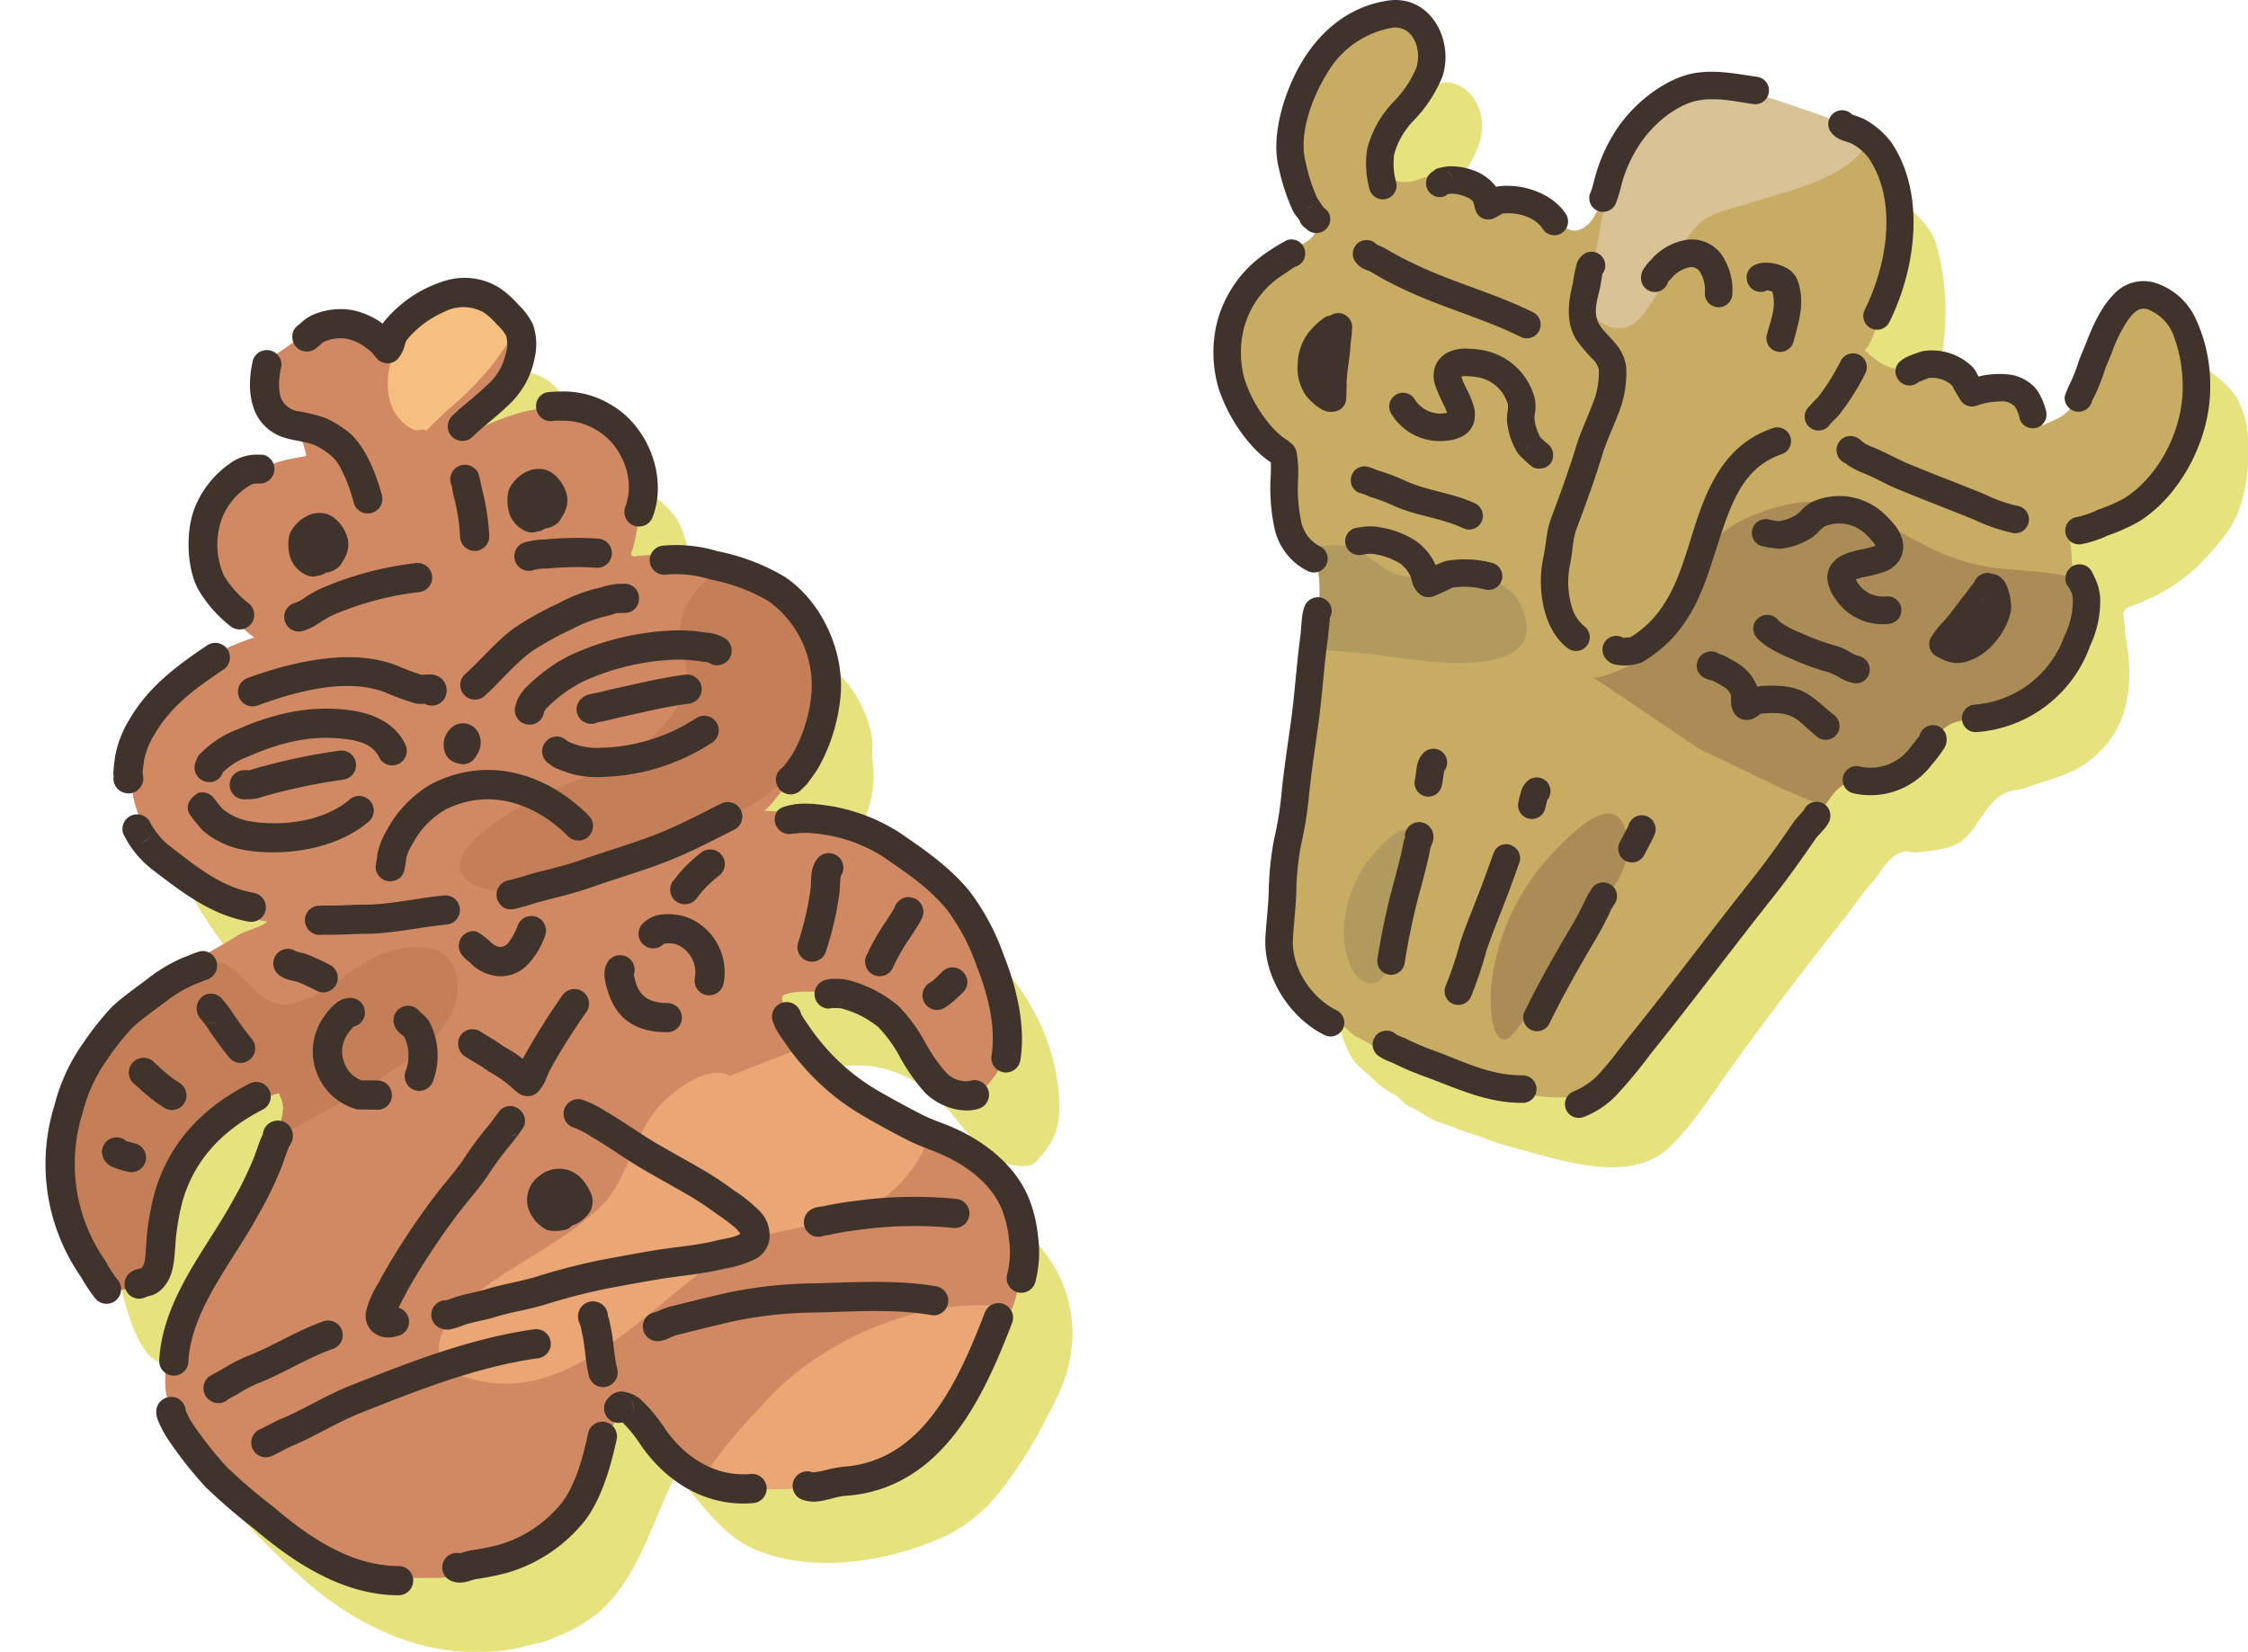 <svg id="グループ_79" data-name="グループ 79" xmlns="http://www.w3.org/2000/svg" xmlns:xlink="http://www.w3.org/1999/xlink" width="308.549" height="226.702" viewBox="0 0 308.549 226.702">
  <defs>
    <clipPath id="clip-path">
      <rect id="長方形_119" data-name="長方形 119" width="308.549" height="226.702" fill="none"/>
    </clipPath>
    <clipPath id="clip-path-2">
      <path id="パス_681" data-name="パス 681" d="M49.623,29.8c.025.039.025.072-.034.083.011-.028.023-.055.034-.083a.94.94,0,0,0-.18-.175,12.2,12.2,0,0,0-1.33-.878,11.025,11.025,0,0,0-3.686-1.289,10.454,10.454,0,0,0-7.058,1.36c-1.025.642-1.973,1.4-2.993,2.037l-1.2,1.314a5.8,5.8,0,0,0-.249,2.123c-.025,1.192-.005,2.943.723,3.954.827,1.152,2.37,1.561,3.176,2.684a13.267,13.267,0,0,1,1.5,4.014c.007,0,.009.007.005.014l-.005-.014c-.046-.012-.328.106-.381.106a8.194,8.194,0,0,0-.9.153,18.347,18.347,0,0,0-3.229.813c-3.16.982-6.158,2.36-7.987,5.268-2.483,3.959-1.995,9.89.6,13.743a21.8,21.8,0,0,0,4.739,4.857C24.8,71.859,18.83,76.07,15.613,82.186a15.224,15.224,0,0,0-1,4.111c-.935,4.476.429,8.476,2.964,12.182a37.676,37.676,0,0,0,2.79,3.882,21.417,21.417,0,0,0,12.585,6.472c-.346.645-3.09,1.335-3.811,1.788-3.016,1.891-6.449,3.575-9.184,5.888-3.054,2.58-6.68,5.19-9.012,8.5-2.13,3.026-4.328,6.439-5.333,10.077-1.652,5.991-.314,13.249,1.765,18.97.485,1.33,1.649,3.755,2.786,4.6,2.055,1.533,5.456.453,6.936-1.43.705-.9.623-2.293.82-3.372a52.354,52.354,0,0,1,1.471-6.091c2.185-7.052,7.881-13.5,15.2-15.367h0a5.25,5.25,0,0,0,.212.57,3.962,3.962,0,0,1,.358,1.467,10.705,10.705,0,0,1-.822,3.4,90.392,90.392,0,0,1-4.62,10c-1.829,3.6-4.837,6.721-6.543,10.371a64.758,64.758,0,0,0-3.185,8c-1.411,4.531-1.725,8.2,1.273,12.41.058-.157.146.3.247.436.189.257.363.55.559.817a22.841,22.841,0,0,0,2.032,2.561,109.23,109.23,0,0,0,8.013,7.6c6.322,5.229,14.482,9.2,22.822,8.9a22.118,22.118,0,0,0,7.155-.966c-.025.03,1.042-.21,1.192-.238a9.937,9.937,0,0,0,2.2-.806A20.667,20.667,0,0,0,72,193.031c5.262-5.2,6.744-12.093,10.04-18.39,3.069,3.307,5.941,7.89,10.17,9.932,7.38,3.564,17.545,2.291,24.908-.735a19.812,19.812,0,0,0,7.354-4.656c0,.2.85-.9,1.01-1.058a19.7,19.7,0,0,0,1.85-2.266,57.605,57.605,0,0,0,5-7.964c1.467-2.806,3.137-5.749,3.718-8.869a18.089,18.089,0,0,0-3.659-15.189,12.455,12.455,0,0,0-4.4-3.874c-.6-.254-1.021-.921-1.6-1.256-2.173-1.247-5.208-1.928-7.578-2.88a26.647,26.647,0,0,1-13.119-11.331,20.608,20.608,0,0,1-1.774-4.07c-.106-.339-.548-1.2-.132-1.432,1.234-.69,3.887-.559,5.261-.4a16.817,16.817,0,0,1,10.123,5.687c3.231,3.68,5.894,8.476,11.2,7.955-.032-.071.451-.122.511-.155a3.074,3.074,0,0,0,.815-.67,13.383,13.383,0,0,0,2.084-2.947c1.314-2.64.906-6.287.383-9.05C131.777,106.807,120.6,96.315,108.1,94.4a46.2,46.2,0,0,0-6.977-.751.13.13,0,0,1-.1,0h.1c.337-.1,1.107-1.035,1.236-1.19,1.15-1.4,2.289-2.878,3.416-4.247a15.312,15.312,0,0,0,3.167-12.1c.011.016.071-1.182.063-1.363a8.185,8.185,0,0,0-.31-2.386,16.723,16.723,0,0,0-3.617-6.911C99.915,60.121,91.059,57.9,83.8,58.687c-.231.023-.524.134-.75-.039-.328-.25.056-.85.123-1.109a25.372,25.372,0,0,0,.614-2.949,18.06,18.06,0,0,0-.455-8.29c0,.012-.06-.219-.085-.272a5.73,5.73,0,0,1-.257-.758,9,9,0,0,0-.868-1.788A11.2,11.2,0,0,0,77.5,39.537c-4.945-2.691-11.253-.384-15.9,1.861-.009.041-.035.058-.088.042L61.6,41.4c.026-.131-.131-.5-.085-.674a3.743,3.743,0,0,1,.958-1.622c2.116-2.206,4.777-3.966,4.881-7.366a12.946,12.946,0,0,0-.591-4.18c-.926-3.023-4.081-4.43-6.977-4.479h-.138A11.8,11.8,0,0,0,49.623,29.8" transform="translate(-4.868 -23.076)" fill="none"/>
    </clipPath>
    <clipPath id="clip-path-4">
      <path id="パス_690" data-name="パス 690" d="M114.041,2.518l-3.55,2.721c-1.206-.194-3.211,3.395-3.834,4.428a16.821,16.821,0,0,0-1.5,13.3c.679,2.374,3.437,5.054,2.534,7.761-.781,2.347-3.867,2.42-5.62,3.882-2.943,2.451-5.694,5.8-6.257,9.738a16.231,16.231,0,0,0,2.929,12.355c1.361,1.7,3.827,3.931,4.277,6.176.545,2.723.123,5.79,1.427,8.394,1.081,2.164,3.069,3.924,3.483,6.414.568,3.4-.238,6.883-.238,10.294.182-.2-.162.518-.162.787a9.672,9.672,0,0,1-.356,1.783c-.377,1.883-.741,3.79-.981,5.709-.665,5.314-.938,10.622-1.607,15.962-.908,7.271-3.215,16.131.8,22.829a12.915,12.915,0,0,0,2.317,2.229,12.516,12.516,0,0,0,3.3,2.587c.841.421,1.388,1.333,2.229,1.693,1.312.563,2.5,1.552,3.834,2.051.841.316,1.707.587,2.552.917-.092.093.961.347,1.021.374.73.337,1.54.478,2.286.787a51.837,51.837,0,0,0,6.1,1.908c5.9,1.614,14.733,4.405,19.827-.471,3.273-3.132,5.943-7.432,8.613-11.128,4.922-6.813,10.047-13.556,15.27-20.125,1.3-1.633,2.471-3.437,3.867-5,1.735-1.936,2.159-3.874,4.841-4.411.46.4,2.882.053,3.451-.042,1.58-.263,3.365-.529,4.582-1.746,1.839-1.838,2.776-4.444,4.948-5.892.966-.644,2.51-.668,3.636-1.092,2.614-.979,5.68-1.614,8-3.273,6.132-4.381,6.663-11.135,5.31-17.893a22.915,22.915,0,0,0-.217-2.765c-.118.063.4-.667.824-.813a24.554,24.554,0,0,0,2.825-1.139,23.662,23.662,0,0,0,6.811-4.677c2.012-2.067,4.257-4.522,5.335-7.252a23.4,23.4,0,0,0,1.314-9.343,12.367,12.367,0,0,0-1.589-6.368,9.89,9.89,0,0,0-2.153-2.354c-1-.755-2.331-2.247-3.684-2.058-1.98.275-3.231,2.257-4.15,3.852-2.03,3.52-3.451,7.488-5.211,11.13-.813,1.684-2.541,2.127-4.074,2.887-.252.125-.127-.55-.243-.808-.208-.459-.594-.8-.817-1.222-.63-1.206-2.458-3.238-4.137-2.718-.876.273-3,.621-3.892.233-.674-.291-1.136-1.328-1.656-1.873a7.954,7.954,0,0,0-2.929-1.644c-1.6-.6-2.82.393-4.365.446-2.778.1-4.263-.711-6.331-2.64-.279.125.294-.533.458-.79a10.126,10.126,0,0,0,.693-1.555,28.527,28.527,0,0,0,1.778-5.2,34.757,34.757,0,0,0-.434-16.537c-.691-2.42-2.771-4.171-4.449-5.809-1.744-1.7-4.3-2.472-6.539-3.231-5.18-1.758-11.3-4.134-16.544-1.883.03.16-.169.132-.393.106a.873.873,0,0,0-.45.016,19.758,19.758,0,0,0-1.748.982c-1.765,1.16-3.555,2.261-4.712,4.072-1.661,2.6-2.5,5.709-3.652,8.55-.621,1.54-1.224,3.638-2.853,4.483-2.021,1.049-2.808-.839-4.2-1.894a12.76,12.76,0,0,0-4.513-2.361,6.813,6.813,0,0,0-1.9.026,5.788,5.788,0,0,1-2.114-.026,6.726,6.726,0,0,1-2.18-1.621,9.487,9.487,0,0,0-3.772-1.522,6.179,6.179,0,0,0-3.21.49c-1.326.446-2.654.891-4.023.2-1.64-.827-1.446-3.608-.88-5.012,1.462-3.626,5.068-6.86,5.673-10.805.464-3.016-1.044-6.239-4.077-7.044a2.257,2.257,0,0,0-.571-.067,10.718,10.718,0,0,0-4.377,1.547" transform="translate(-95.617 -0.971)" fill="none"/>
    </clipPath>
  </defs>
  <g id="グループ_70" data-name="グループ 70">
    <g id="グループ_69" data-name="グループ 69" clip-path="url(#clip-path)">
      <path id="パス_674" data-name="パス 674" d="M37.165,37.911a5.761,5.761,0,0,0-.25,2.123c-.025,1.194,0,2.943.723,3.954.827,1.153,2.37,1.562,3.176,2.684A13.36,13.36,0,0,1,42.319,50.7c.034-.062-.324.093-.386.092a7.781,7.781,0,0,0-.9.155,18.023,18.023,0,0,0-3.231.813c-3.158.982-6.156,2.358-7.985,5.268-2.485,3.957-1.995,9.89.6,13.743a21.845,21.845,0,0,0,4.74,4.857c-6.365,1.979-12.341,6.19-15.556,12.308a15.162,15.162,0,0,0-1,4.109c-.935,4.478.429,8.477,2.965,12.184a37.854,37.854,0,0,0,2.788,3.882,21.42,21.42,0,0,0,12.585,6.47c-.344.645-3.088,1.335-3.811,1.788-3.016,1.891-6.449,3.576-9.184,5.888-3.054,2.58-6.678,5.19-9.01,8.5C12.8,133.782,10.6,137.195,9.6,140.834c-1.652,5.989-.314,13.248,1.765,18.969.483,1.33,1.649,3.755,2.786,4.6,2.053,1.533,5.455.455,6.934-1.43.707-.9.624-2.291.82-3.372a52.361,52.361,0,0,1,1.473-6.091c2.183-7.052,7.881-13.5,15.2-15.367a4.811,4.811,0,0,0,.212.57,3.969,3.969,0,0,1,.356,1.469,10.681,10.681,0,0,1-.822,3.4,90.192,90.192,0,0,1-4.62,10c-1.829,3.6-4.837,6.721-6.543,10.371a64.47,64.47,0,0,0-3.183,8c-1.413,4.531-1.726,8.2,1.273,12.41.058-.157.146.3.245.436.189.258.363.55.561.817a22.8,22.8,0,0,0,2.03,2.562,109.563,109.563,0,0,0,8.013,7.6c6.324,5.231,14.484,9.2,22.822,8.9a22.063,22.063,0,0,0,7.155-.966c-.026.03,1.044-.21,1.192-.238a9.9,9.9,0,0,0,2.2-.8,20.628,20.628,0,0,0,6.522-3.889c5.262-5.2,6.746-12.093,10.04-18.39,3.07,3.3,5.943,7.89,10.17,9.93,7.38,3.564,17.545,2.293,24.908-.735a19.8,19.8,0,0,0,7.354-4.654c0,.2.85-.9,1.012-1.058a20.25,20.25,0,0,0,1.85-2.268,57.655,57.655,0,0,0,5-7.964c1.469-2.806,3.137-5.747,3.718-8.867a18.092,18.092,0,0,0-3.659-15.191,12.408,12.408,0,0,0-4.405-3.873c-.6-.254-1.019-.922-1.6-1.257-2.171-1.247-5.208-1.928-7.578-2.878a26.658,26.658,0,0,1-13.119-11.332,20.75,20.75,0,0,1-1.776-4.068c-.1-.339-.547-1.2-.13-1.434,1.236-.69,3.887-.557,5.261-.4a16.829,16.829,0,0,1,10.123,5.687c3.231,3.682,5.894,8.476,11.2,7.957-.032-.071.453-.122.511-.155a3.108,3.108,0,0,0,.815-.67,13.382,13.382,0,0,0,2.085-2.947c1.314-2.64.906-6.287.384-9.05-2.39-12.611-13.563-23.1-26.067-25.021a45.281,45.281,0,0,0-7.074-.749c.247.122,1.19-1.019,1.333-1.192,1.152-1.4,2.291-2.878,3.416-4.245a15.316,15.316,0,0,0,3.167-12.1c.012.014.071-1.183.063-1.365a8.2,8.2,0,0,0-.309-2.386,16.748,16.748,0,0,0-3.619-6.911c-5.164-5.331-14.018-7.557-21.275-6.765-.233.025-.526.136-.751-.037-.328-.252.056-.852.125-1.111a25.581,25.581,0,0,0,.612-2.949,18.087,18.087,0,0,0-.453-8.29c0,.014-.06-.219-.086-.27a5.815,5.815,0,0,1-.257-.758,9.164,9.164,0,0,0-.868-1.79,11.17,11.17,0,0,0-4.624-3.943c-4.977-2.711-11.332-.356-15.983,1.9.229.067-.058-.487,0-.718a3.746,3.746,0,0,1,.959-1.622c2.116-2.2,4.777-3.966,4.88-7.366a12.951,12.951,0,0,0-.589-4.18c-.926-3.023-4.081-4.428-6.978-4.478a11.762,11.762,0,0,0-10.2,6.8c.16-.026-.111-.227-.146-.256a11.78,11.78,0,0,0-1.328-.88A11.022,11.022,0,0,0,48.414,33.2a10.452,10.452,0,0,0-7.058,1.358c-1.026.644-1.975,1.4-2.994,2.037Z" transform="translate(6.761 22.008)" fill="#e6e27e" fill-rule="evenodd"/>
      <path id="パス_675" data-name="パス 675" d="M33.178,32.163a5.762,5.762,0,0,0-.25,2.123c-.025,1.194,0,2.943.723,3.954.829,1.153,2.37,1.562,3.178,2.684a13.4,13.4,0,0,1,1.5,4.028c.034-.062-.324.093-.386.092a8.163,8.163,0,0,0-.9.153,18.123,18.123,0,0,0-3.229.815c-3.16.982-6.158,2.358-7.987,5.268-2.485,3.957-1.995,9.89.6,13.743a21.845,21.845,0,0,0,4.74,4.857C24.8,71.859,18.828,76.07,15.613,82.188a15.162,15.162,0,0,0-1,4.109c-.935,4.478.429,8.477,2.964,12.184a37.854,37.854,0,0,0,2.788,3.882,21.42,21.42,0,0,0,12.585,6.47c-.344.645-3.088,1.335-3.811,1.788-3.016,1.891-6.449,3.576-9.184,5.888-3.054,2.58-6.678,5.19-9.01,8.5-2.132,3.026-4.329,6.439-5.333,10.079-1.652,5.989-.314,13.248,1.765,18.969.483,1.33,1.649,3.755,2.786,4.6,2.053,1.533,5.455.455,6.934-1.43.707-.9.624-2.291.82-3.372a52.361,52.361,0,0,1,1.473-6.091c2.183-7.052,7.881-13.5,15.2-15.367a4.81,4.81,0,0,0,.212.57,3.935,3.935,0,0,1,.356,1.469,10.681,10.681,0,0,1-.822,3.4,90.193,90.193,0,0,1-4.62,10c-1.829,3.6-4.837,6.721-6.543,10.371a64.473,64.473,0,0,0-3.183,8c-1.413,4.531-1.725,8.2,1.273,12.41.058-.157.146.3.245.436.189.257.363.55.561.817a23.005,23.005,0,0,0,2.03,2.562,109.564,109.564,0,0,0,8.013,7.6c6.324,5.231,14.484,9.2,22.822,8.9a22.08,22.08,0,0,0,7.156-.966c-.026.03,1.042-.21,1.19-.238a9.9,9.9,0,0,0,2.2-.8A20.628,20.628,0,0,0,72,193.033c5.262-5.2,6.746-12.093,10.04-18.39,3.07,3.3,5.943,7.89,10.172,9.93,7.379,3.564,17.544,2.293,24.906-.735a19.8,19.8,0,0,0,7.354-4.654c0,.2.85-.9,1.012-1.058a20.252,20.252,0,0,0,1.85-2.268,57.656,57.656,0,0,0,5-7.964c1.469-2.806,3.137-5.747,3.718-8.867a18.092,18.092,0,0,0-3.659-15.191,12.4,12.4,0,0,0-4.4-3.873c-.6-.254-1.021-.922-1.6-1.257-2.173-1.247-5.209-1.928-7.58-2.878a26.665,26.665,0,0,1-13.119-11.332,20.743,20.743,0,0,1-1.774-4.068c-.106-.339-.548-1.2-.132-1.434,1.236-.69,3.887-.557,5.262-.4a16.825,16.825,0,0,1,10.121,5.687c3.231,3.68,5.894,8.476,11.2,7.957-.033-.071.451-.122.51-.155a3.08,3.08,0,0,0,.815-.67,13.45,13.45,0,0,0,2.086-2.947c1.314-2.64.9-6.287.383-9.05C131.777,106.808,120.6,96.315,108.1,94.4a45.28,45.28,0,0,0-7.074-.75c.247.122,1.19-1.019,1.333-1.192,1.152-1.4,2.291-2.878,3.416-4.245a15.315,15.315,0,0,0,3.167-12.1c.012.014.071-1.183.063-1.365a8.2,8.2,0,0,0-.309-2.386,16.745,16.745,0,0,0-3.617-6.911c-5.165-5.331-14.02-7.557-21.277-6.765-.233.025-.526.136-.75-.037-.328-.252.056-.852.123-1.111a25.583,25.583,0,0,0,.612-2.949,18.087,18.087,0,0,0-.453-8.29c0,.014-.06-.217-.086-.27a6.093,6.093,0,0,1-.257-.758,9.065,9.065,0,0,0-.868-1.79A11.177,11.177,0,0,0,77.5,39.538c-4.978-2.711-11.334-.356-15.985,1.9.229.069-.058-.485,0-.716a3.764,3.764,0,0,1,.959-1.622c2.116-2.2,4.777-3.966,4.88-7.366a12.951,12.951,0,0,0-.589-4.18c-.926-3.023-4.081-4.428-6.978-4.478a11.762,11.762,0,0,0-10.2,6.8c.16-.026-.111-.227-.146-.256a11.78,11.78,0,0,0-1.328-.88,11.022,11.022,0,0,0-3.686-1.287,10.452,10.452,0,0,0-7.058,1.358c-1.026.644-1.975,1.4-2.994,2.037Z" transform="translate(3.717 17.62)" fill="#d08962" fill-rule="evenodd"/>
    </g>
  </g>
  <g id="グループ_72" data-name="グループ 72" transform="translate(8.586 40.695)">
    <g id="グループ_71" data-name="グループ 71" clip-path="url(#clip-path-2)">
      <path id="パス_676" data-name="パス 676" d="M77.845,44.179c-.362-1.8-2.506-1.109-3.788-.527a16.189,16.189,0,0,0-7.2,6.61c-1.619,2.966-.164,6.576.116,9.678.175,1.9-1.146,4.088-2.241,5.546-5.455,7.273-14.676,8.546-21.836,13.1-2.344,1.492-6.634,4.081-7.081,7.2-.243,1.707,1.483,2.681,2.832,3.187,3.441,1.289,7.37-.388,10.742-1.182,1.148-.27,2.275-.552,3.421-.825C67.325,83.513,84.075,75.787,90.7,61.592Z" transform="translate(18.743 -7.848)" fill="#c47e58" fill-rule="evenodd"/>
      <path id="パス_677" data-name="パス 677" d="M35.38,43.408c.044-.511-1.046.023-1.533-.139a6.228,6.228,0,0,1-2.36-1.889c-1.453-1.868-1.587-5.017-.945-7.2,1.42-4.823,4.377-9.712,8.735-12.392,3.129-1.926,8.509-1.7,9.206,2.832.557,3.624-1.675,6.569-3.659,9.324a43.979,43.979,0,0,1-6.492,6.61Z" transform="translate(14.455 -24.934)" fill="#f5c07f" fill-rule="evenodd"/>
      <path id="パス_678" data-name="パス 678" d="M7.216,88.307c-.056.071.712-.989,1.28-1.63.811-.913,1.644-1.823,2.48-2.716a25.893,25.893,0,0,1,9.678-6.137c2.5-.919,7.193-2.977,9.915-1.889,3.472,1.39,4.966,6.49,9.442,5.548,5.125-1.079,8.8-5.968,13.927-7.319,3.023-.8,7.394-.961,8.5,2.716,2.187,7.292-5.864,11.934-10.976,15.343-5.871,3.913-12.877,6.5-17.94,11.567-4.284,4.284-5.742,9.659-8.853,14.636a43.4,43.4,0,0,1-10.031,10.858,16.491,16.491,0,0,1-3.3,1.652C2.36,134.781,0,120.442,0,115Z" transform="translate(-8.586 15.576)" fill="#c47e58" fill-rule="evenodd"/>
      <path id="パス_679" data-name="パス 679" d="M74.106,86.232c-3.047-1.728-8.252,2.312-10.17,4.71-3.164,3.954-4.023,9.689-7.317,12.983-5.649,5.647-13.495,8.456-19.357,13.927-2.91,2.716-5.141,7.555-.236,9.442,14.725,5.663,26.462-10.341,37.3-17.113,6.3-3.94,14.1-2.5,20.418-6.846,6.686-4.6,10.671-14.323,2.243-19.475-2.525-1.543-5.333-2.268-8.026-3.423Z" transform="translate(17.484 20.721)" fill="#eba676" fill-rule="evenodd"/>
      <path id="パス_680" data-name="パス 680" d="M54.9,133.472c-.2-.058-.972.6-1.351.222-1.282-1.284.866-5.15,1.418-6.375,2.192-4.873,6.218-8.955,9.8-12.83,6.319-6.844,16.923-12.068,26.2-12.782a29.862,29.862,0,0,1,5.43,0,14.04,14.04,0,0,1,3.539.827c10.174,3.236,1.7,13.294-2.478,17.468a77.447,77.447,0,0,1-8.38,6.964Z" transform="translate(31.997 36.866)" fill="#eba676" fill-rule="evenodd"/>
    </g>
  </g>
  <g id="グループ_74" data-name="グループ 74">
    <g id="グループ_73" data-name="グループ 73" clip-path="url(#clip-path)">
      <path id="パス_682" data-name="パス 682" d="M22.794,177.134c.183.369.612,1.233.665,1.309a51.215,51.215,0,0,0,4.964,6.37,79.048,79.048,0,0,0,6.447,5.515c4.813,4.1,10.6,8.077,17.138,8.081a2,2,0,1,1,0,4.008c-7.488,0-14.223-4.338-19.737-9.04a82.827,82.827,0,0,1-6.76-5.811,55.332,55.332,0,0,1-5.352-6.848,17.6,17.6,0,0,1-1.2-2.347,3.148,3.148,0,0,1-.213-1.169,1.967,1.967,0,0,1,1.275-1.85,2,2,0,0,1,2.621,1.076,1.972,1.972,0,0,1,.155.707m37.658,19.514c.25-.074,1.1-.321,1.39-.379a34.593,34.593,0,0,0,3.867-.76,17.281,17.281,0,0,0,8.67-5.747c1.984-2.6,2.961-6.455,3.635-9.581a2,2,0,0,1,3.919.841c-.788,3.663-2.047,8.133-4.37,11.174a21.256,21.256,0,0,1-10.639,7.133,38.247,38.247,0,0,1-4.3.869c-.406.081-1.122.363-1.711.443a3.164,3.164,0,0,1-1.7-.2,2,2,0,0,1,1.238-3.788m22.286-17.96-.055.016a2.007,2.007,0,0,1-2.257-2.86,3.227,3.227,0,0,1,.776-.9,2.509,2.509,0,0,1,1.3-.508,4.771,4.771,0,0,1,2.644,1.025A21.971,21.971,0,0,1,88.6,179.6c2.707,3.908,6.887,6.606,11.743,6.174a2,2,0,0,1,.354,3.993c-6.329.563-11.862-2.788-15.394-7.885a19.342,19.342,0,0,0-2.564-3.19m26.093,6.862a12.8,12.8,0,0,0,1.284-.182,21.914,21.914,0,0,1,2.822-.585c5.437-.34,9.324-3.188,12.3-7.021,3.208-4.127,5.391-9.371,7.236-14.161a2,2,0,0,1,3.74,1.441c-1.979,5.142-4.368,10.749-7.811,15.18-3.673,4.725-8.516,8.14-15.218,8.56-.855.053-2.291.587-3.467.73a4.736,4.736,0,0,1-2.365-.238,2,2,0,0,1,1.476-3.725m-75.663-5.991c.332-.171,2.24-1.157,2.393-1.219,3.322-1.337,6.361-3.319,9.715-4.652,8.109-3.224,16.646-6.569,25.34-7.772a2,2,0,1,1,.55,3.97c-8.38,1.159-16.595,4.421-24.411,7.527-3.349,1.33-6.382,3.312-9.7,4.647l.051-.021s-2.1,1.1-2.483,1.261a2.01,2.01,0,1,1-1.457-3.74m-10.83-1.086a2.044,2.044,0,0,1-.346.33,1.951,1.951,0,0,1-.43.247,1.918,1.918,0,0,0,.776-.577m61.378-3.044a2.007,2.007,0,0,1,.446.857,1.983,1.983,0,0,1-.071,1.167,1.834,1.834,0,0,0-.376-2.025m-55.01.028a2,2,0,0,1-1.908.526,2.042,2.042,0,0,1-1.331-2.942,2.115,2.115,0,0,1,.488-.61,10.9,10.9,0,0,1,1.007-.573c.307-.182.6-.319.917-.511a22.4,22.4,0,0,1,3.5-1.8c3.5-1.377,6.746-3.488,10.3-4.725A2,2,0,0,1,43,168.606c-3.5,1.219-6.7,3.31-10.151,4.668a18.461,18.461,0,0,0-2.86,1.481c-.337.208-.658.36-.989.556-.058.033-.171.092-.289.146m54.844-.194a1.961,1.961,0,0,0-.677-.421,1.892,1.892,0,0,0-1.007-.06,2,2,0,0,1,1.684.481M76.995,165.5c-.06-.145-.263-.651-.305-.831a2.186,2.186,0,0,1,0-1.028,2.052,2.052,0,0,1,2.8-1.393,2,2,0,0,1,1.245,1.838,4.8,4.8,0,0,1,.171.522c.088.446.192.9.282,1.358.356,1.781.388,3.633.827,5.395a2,2,0,1,1-3.887.972c-.457-1.823-.5-3.737-.871-5.58-.083-.418-.176-.839-.259-1.252m-49.111,6.627a2.261,2.261,0,0,1,.245.093,1.711,1.711,0,0,1,.224.122,1.813,1.813,0,0,0-.469-.215m5.49-32.978a2,2,0,0,1,1.386-1.765A2.065,2.065,0,0,1,37.467,139a2.306,2.306,0,0,1-.134,1.185c-.1.259-.388.707-.481.945-.284.725-.541,1.5-.8,2.231a50.415,50.415,0,0,1-3.335,6.91c-1.781,3.268-4.135,6.573-6.095,10.035-1.8,3.181-3.277,6.493-3.469,10.077a2,2,0,1,1-4-.212c.224-4.2,1.873-8.112,3.982-11.839,1.95-3.444,4.292-6.73,6.065-9.98a46.314,46.314,0,0,0,3.079-6.342c.277-.774.548-1.585.848-2.347.044-.109.15-.319.252-.513m53.938,24.4a16.769,16.769,0,0,1,1.82-.714c2.739-.675,5.485-1.377,8.245-1.988a60.936,60.936,0,0,1,11.659-1.238c5.573-.12,11.211-.545,16.748.409a2,2,0,1,1-.681,3.95c-5.284-.91-10.664-.466-15.981-.353a56.919,56.919,0,0,0-10.879,1.145c-2.728.6-5.442,1.3-8.151,1.965a13.263,13.263,0,0,0-1.222.522,4.133,4.133,0,0,1-1.13.284,2,2,0,0,1-.427-3.982m-35.3-.584a2,2,0,0,1-.108,3.859,5.173,5.173,0,0,1-1.16.215A3.168,3.168,0,0,1,48.189,166a3.041,3.041,0,0,1-.679-2.418,12.8,12.8,0,0,1,1.7-3.952c.2-.351.363-.718.559-1.069a100.174,100.174,0,0,1,6.827-10.43c1.353-1.845,2.919-3.522,4.222-5.4a48.571,48.571,0,0,1,3.418-4.65c.374-.421.672-.884,1.021-1.321a.712.712,0,0,0,.085-.111,6.081,6.081,0,0,1,.681-.862,1.861,1.861,0,0,1,1.91-.39,1.919,1.919,0,0,1,1.208,1.053,1.833,1.833,0,0,1-.028,1.774,1.973,1.973,0,0,1-.309.441,5.157,5.157,0,0,1-.416.6c-.393.492-.735,1.007-1.157,1.48a44.693,44.693,0,0,0-3.118,4.27c-1.323,1.912-2.91,3.617-4.285,5.49A97.024,97.024,0,0,0,53.268,160.5c-.2.367-.374.748-.582,1.111-.146.256-.427.824-.679,1.346m26.4,3.12h.005l-.018,0Zm-.429-.12-.012,0,.012,0a1.825,1.825,0,0,0,.365.108,1.867,1.867,0,0,1-.19-.046,1.721,1.721,0,0,1-.175-.062m20.944-13.128a2.139,2.139,0,0,0-.123-.176,3.97,3.97,0,0,0-.608-.682,24.9,24.9,0,0,0-2.5-1.864,43,43,0,0,0-3.617-2.428c-2.2-1.282-4.434-2.5-6.634-3.785-2.367-1.381-4.58-3.03-6.977-4.4a10.9,10.9,0,0,0-2.361-1.238,2,2,0,0,1,1.1-3.853,14.77,14.77,0,0,1,3.25,1.612c2.407,1.376,4.629,3.032,7.007,4.418,2.2,1.284,4.437,2.5,6.636,3.785a47.524,47.524,0,0,1,3.954,2.649,21.454,21.454,0,0,1,3.5,2.815,4.752,4.752,0,0,1,1.351,3.945,3.755,3.755,0,0,1-1.776,2.571,15.163,15.163,0,0,1-4.391,1.4c-2.982.746-6.028.952-9.063,1.458-2.462.409-4.9.868-7.352,1.328a87.623,87.623,0,0,0-8.488,2.224c-2.178.642-4.432.959-6.6,1.638-1.36.425-2.808.61-4.15,1.058a13.055,13.055,0,0,1-1.979.624,2.607,2.607,0,0,1-1.344-.143,2,2,0,0,1,.869-3.855c.249-.092,1-.367,1.185-.43,1.365-.455,2.838-.647,4.222-1.079,2.192-.686,4.469-1.01,6.668-1.658a91.327,91.327,0,0,1,8.879-2.319c2.481-.464,4.943-.928,7.433-1.342,2.929-.488,5.871-.674,8.749-1.393.619-.153,1.651-.289,2.561-.6a4.475,4.475,0,0,0,.6-.282M25.438,118.01l-.206.088c-.43.2-.906.335-1.333.536a17.805,17.805,0,0,0-3.5,2.044c-1.667,1.3-3.458,2.469-5.015,3.92a37.615,37.615,0,0,0-3.554,4.559,21.547,21.547,0,0,0-3.22,7.163,23.172,23.172,0,0,0,3.137,20.191,19.289,19.289,0,0,0,1.635,2.536,2,2,0,1,1-2.933,2.73,22.953,22.953,0,0,1-2.019-3.017,27.084,27.084,0,0,1-3.654-23.6,25.606,25.606,0,0,1,3.9-8.474,41.861,41.861,0,0,1,3.975-5.015c1.644-1.531,3.522-2.774,5.28-4.148a21.894,21.894,0,0,1,4.254-2.508c.427-.2.9-.332,1.335-.534A8.7,8.7,0,0,1,24.99,114a2.013,2.013,0,0,1,1.242,3.665,2.007,2.007,0,0,1-.794.344M16.74,157.5a2.408,2.408,0,0,0,.478-1.369c.074-.587.088-1.192.136-1.783a35.336,35.336,0,0,1,1.291-7.611c2.132-6.786,6.654-11.329,12.9-14.546a2,2,0,0,1,1.834,3.564c-5.255,2.705-9.119,6.474-10.913,12.184a31.258,31.258,0,0,0-1.12,6.73c-.16,1.993-.256,4.047-1.721,5.613a3.682,3.682,0,0,1-1.478.973,7.021,7.021,0,0,0-.838.242,2,2,0,0,1-1.82-3.571,4.1,4.1,0,0,1,.672-.268c.164-.049.467-.13.577-.159m86.7-33.669a2.006,2.006,0,0,1,.534-2.347,2.006,2.006,0,0,1,3.114.688c.026.055.118.316.18.5.136.242.291.506.45.741.665.975,1.354,1.984,2.107,2.9a28.976,28.976,0,0,0,7.745,6.719c2.017,1.183,4.093,2.3,6.164,3.37,1.437.744,3.012,1.22,4.486,1.878,4.347,1.936,8.491,5.19,10.322,9.721a19.063,19.063,0,0,1,1.217,5.06,16.072,16.072,0,0,1-.362,6.395,2,2,0,1,1-3.852-1.109,12.175,12.175,0,0,0,.229-4.844,15.013,15.013,0,0,0-.949-4c-1.444-3.571-4.809-6.033-8.237-7.56-1.547-.69-3.192-1.2-4.7-1.98-2.134-1.1-4.271-2.252-6.349-3.472a32.911,32.911,0,0,1-8.814-7.631c-.827-1.007-1.589-2.113-2.321-3.183-.263-.386-.518-.831-.728-1.208Zm6.825,25.211c1.279-.272,2.529-.517,3.834-.663a59.661,59.661,0,0,1,14.5-.353A2,2,0,0,1,128.1,152a55.667,55.667,0,0,0-13.551.36,35.174,35.174,0,0,0-3.509.614c-.065.014-.393.055-.591.079A2,2,0,0,1,107.7,150.7a2.026,2.026,0,0,1,.843-1.173,2.456,2.456,0,0,1,.727-.326,9.741,9.741,0,0,1,1-.161m-35.863,3.294a1.954,1.954,0,0,1-.407.072,5.813,5.813,0,0,1-1.591-.1,5.16,5.16,0,0,1-2.167-2.035,4.038,4.038,0,0,1,1.178-5.465,4.16,4.16,0,0,1,5.536.272,6.488,6.488,0,0,1,1.333,1.935,2.85,2.85,0,0,1-.192,3.032,4.749,4.749,0,0,1-2.257,1.638l-.032.011a2.008,2.008,0,0,1-1.22.631c-.06.007-.12.012-.18.014m-59.8-12.26c.287.081,1.012.282,1.185.323a2,2,0,1,1-.9,3.9,12.022,12.022,0,0,1-2.361-.764,2.365,2.365,0,0,1-1.159-1.413,2,2,0,0,1,3.24-2.051m21.088,1.194-.1.014-.1.007a1.671,1.671,0,0,0,.295-.039Zm32.821-2.351a2.036,2.036,0,0,1-.817.354c-.295.055.062.219.817-.354m42.341-21.005a4.252,4.252,0,0,1,.58-.1c.2,0,.418.018.628.011a7.071,7.071,0,0,1,2.543.425,17.308,17.308,0,0,1,6.038,3.333,22.455,22.455,0,0,1,3.6,4.908,21.676,21.676,0,0,0,2.878,4.155,3.6,3.6,0,0,0,3.307,1.174,2,2,0,1,1,1.212,3.82c-2.483.788-5.654-.414-7.393-2.2a25.674,25.674,0,0,1-3.449-4.9,18.473,18.473,0,0,0-2.926-4.061,13.051,13.051,0,0,0-4.589-2.444,3.1,3.1,0,0,0-1.1-.2c-.219.007-.443,0-.66-.007-.229.042-.48.086-.5.086a2,2,0,0,1-1.009-3.686,1.973,1.973,0,0,1,.841-.307M18.616,129.454l.053.041c.474.37.406.379.832.746a19.1,19.1,0,0,0,2.435,1.868,2,2,0,1,1-2.093,3.418,23.108,23.108,0,0,1-2.954-2.245c-.356-.307-.3-.321-.691-.63a7.14,7.14,0,0,1-.776-.7,2.1,2.1,0,0,1-.337-.617,2.021,2.021,0,0,1,2.33-2.631,2,2,0,0,1,1.2.749m30.171,6.312c-.34,0-2.308,0-2.476-.035a8.068,8.068,0,0,1-5.2-4.255,8.18,8.18,0,0,1,.6-8.382,8.9,8.9,0,0,1,1.764-1.975,3.178,3.178,0,0,1,1.871-.681,2,2,0,0,1,.473,3.952c-.16.182-.638.728-.772.928a4.263,4.263,0,0,0-.349,4.365,3.945,3.945,0,0,0,2.264,2.088c.4-.005,1.924-.025,2.233,0a1.974,1.974,0,0,1,1.672,1.1,2,2,0,0,1-2.081,2.9m20.281-6.954a6.959,6.959,0,0,1,.411-.787,92.983,92.983,0,0,1,5.081-8.035,2,2,0,1,1,3.164,2.46,89.338,89.338,0,0,0-4.846,7.7,14.078,14.078,0,0,0-.67,1.525,5.607,5.607,0,0,1-1.063,1.64,1.938,1.938,0,0,1-1.968.524,2.454,2.454,0,0,1-.774-.372c-.268-.187-.7-.591-.776-.656a15.179,15.179,0,0,0-2.457-1.818c-.859-.464-1.6-1.083-2.458-1.559-.092-.051-1.377-.834-1.628-1a2.116,2.116,0,0,1-.631-2.772,2.006,2.006,0,0,1,2.765-.623c.03.019.062.039.09.06.159.1,1.279.79,1.351.831.841.466,1.568,1.078,2.413,1.533a14.775,14.775,0,0,1,2,1.347m-16.286-3.054c-.12-.093-.448-.353-.591-.478a2.857,2.857,0,0,1-.64-.8,2,2,0,0,1,3.367-2.144,7.235,7.235,0,0,1,1.234,1.245,10.036,10.036,0,0,1,.591,8.241,2,2,0,1,1-3.8-1.268,6.053,6.053,0,0,0-.159-4.8m-35.484,6.9a2.024,2.024,0,0,1-.328.018,2.166,2.166,0,0,1-.333-.037,1.894,1.894,0,0,0,.661.019m88.85-34.782a2,2,0,0,1-2.162-3.076c.5-.72,2.372-.91,2.372-.91a2.931,2.931,0,0,0-.342.011,13.684,13.684,0,0,1,3.532-.019,25.132,25.132,0,0,1,11.172,3.85c3.5,2.381,6.911,4.737,9.625,8.038a32.22,32.22,0,0,1,4.744,8.871c1.737,4.363,3,9.641,2.256,14.338a2,2,0,0,1-3.959-.623c.633-4.012-.536-8.506-2.019-12.234a28.347,28.347,0,0,0-4.116-7.807c-2.469-3-5.6-5.105-8.784-7.269a21.046,21.046,0,0,0-9.361-3.18,9.892,9.892,0,0,0-2.522,0,2.836,2.836,0,0,1-.436.009M27.88,120.7l.545.663a13.748,13.748,0,0,1,.9,1.28c.8,1.173,1.656,2.347,2.55,3.448a2,2,0,0,1-3.111,2.527c-.965-1.185-1.885-2.451-2.749-3.712a10.737,10.737,0,0,0-.716-1.039c-.009-.011-.543-.656-.633-.778a2.083,2.083,0,0,1,.414-2.841,1.861,1.861,0,0,1,2.007-.2,1.983,1.983,0,0,1,.8.654m56.392-3.43c.053.212.222.884.293,1.115.638,2.074,2.22,2.753,4.314,2.753a2,2,0,0,1,0,4.009c-4.038,0-6.911-1.578-8.144-5.583a9.382,9.382,0,0,1-.483-2.2,3.228,3.228,0,0,1,.384-1.741,2,2,0,0,1,3.636,1.644M25.441,123.7a1.843,1.843,0,0,0,1.938-.175,2,2,0,0,1-1.938.175l-.016-.007.016.007m1.991-.212-.025.018Zm98.984-6.421a2,2,0,0,1,.376-.365,1.952,1.952,0,0,1,2.8.312,1.9,1.9,0,0,1,.06,2.458,12.75,12.75,0,0,1-.914.9,10.672,10.672,0,0,1-1.954,1.524,2,2,0,1,1-1.734-3.612,6.265,6.265,0,0,0,1.063-.942c.06-.051.2-.182.305-.28m-13.406,3.439a1.979,1.979,0,0,1-.728,1.012,1.762,1.762,0,0,0,.728-1.012m-.078-1.42a2.016,2.016,0,0,1,.16.591,2.068,2.068,0,0,1-.025.6,1.869,1.869,0,0,0-.136-1.19M88.38,113.035a2,2,0,0,1-2.873-2.792,4.385,4.385,0,0,1,2.822-1.272,7.92,7.92,0,0,1,3.612.536,8.091,8.091,0,0,1,4.675,8.9,2,2,0,0,1-3.954-.66,4.142,4.142,0,0,0-2.349-4.582,3.464,3.464,0,0,0-1.307-.224,3.98,3.98,0,0,0-.626.088m40.736,6.932.033-.025c.012-.009.025-.016.037-.026Zm-91.131-5.881c.208.048,1.019.24,1.27.31a32.934,32.934,0,0,1,3.144,1.425,2,2,0,1,1-1.488,3.721,29.465,29.465,0,0,0-2.756-1.293c-.324-.092-.991-.2-1.485-.372a3.358,3.358,0,0,1-1.19-.681,2,2,0,0,1,2.506-3.111m74.158,4.1a2.144,2.144,0,0,1,.233.166,2.053,2.053,0,0,1,.21.2,1.852,1.852,0,0,0-.443-.367m7.909-10.084a1.981,1.981,0,0,1,.675-1.012,1.868,1.868,0,0,1,1.663-.425,1.943,1.943,0,0,1,1.277.824,1.964,1.964,0,0,1,.36,1.27,2.056,2.056,0,0,1-.125.608c-.065.18-.354.686-.473.9-.284.515-.631.995-.931,1.5a27.1,27.1,0,0,0-2.568,4.361,2,2,0,0,1-3.783-1.33,31.377,31.377,0,0,1,2.9-5.075c.279-.471.6-.912.868-1.391Zm-59.114,6.7a2.006,2.006,0,0,1-.436-2.439,1.943,1.943,0,0,1,.938-.891,1.977,1.977,0,0,1,1.187-.16,4.668,4.668,0,0,1,1.037.644c.305.231.591.466.878.723a2.309,2.309,0,0,0,1.369.781,1.449,1.449,0,0,0,1.2-.645,7.932,7.932,0,0,0,1.249-2.317,2,2,0,0,1,3.748,1.421,10.891,10.891,0,0,1-2.6,4.169,5.094,5.094,0,0,1-3.91,1.368,6.035,6.035,0,0,1-3.733-1.8c-.2-.18-.4-.346-.617-.506a2.027,2.027,0,0,1-.31-.353m51.761-11.08c-.018.12-.081.577-.1.862-.039.665-.055,1.317-.116,1.7a45.151,45.151,0,0,1-1.845,7.858,2,2,0,1,1-3.781-1.328,41.184,41.184,0,0,0,1.668-7.16c.085-.534.055-1.642.194-2.472a3.947,3.947,0,0,1,.688-1.739,2,2,0,0,1,3.291,2.277m-89.028,10.87-.011.011.032-.03Zm.1-.085-.023.019.037-.032Zm17.618-2.718a2,2,0,0,1-1.931-.933,2,2,0,0,1,1.43-3.046c.116-.016.751-.037.868-.037h1.333c1.339,0,2.668-.111,4-.111,3.742,0,7.416-.9,11.13-1.268a2,2,0,1,1,.4,3.987c-3.846.384-7.652,1.287-11.528,1.287-1.331,0-2.661.111-4,.111H41.752Zm81.754-1.5a2.069,2.069,0,0,1-.34.2,1.938,1.938,0,0,1-.362.122,1.792,1.792,0,0,0,.7-.317M18,96.559l.427.674A9.729,9.729,0,0,0,20.7,99.68c3.508,2.684,6.9,5.541,11.438,6.342a2,2,0,1,1-.7,3.947c-5.192-.915-9.162-4.033-13.175-7.1a13.938,13.938,0,0,1-3.241-3.513,15.245,15.245,0,0,1-.832-1.513,1.974,1.974,0,0,1,.078-1.37,1.928,1.928,0,0,1,1.259-1.134A2.006,2.006,0,0,1,18,96.559m49.254,7.723c.339-.093.667-.194,1.007-.279.753-.189,1.494-.458,2.247-.66,2.208-.589,4.412-1.081,6.569-1.841,3.691-1.3,7.493-2.358,11.123-3.852,2.767-1.139,5.416-2.547,8.086-3.882a2,2,0,1,1,1.792,3.584c-2.756,1.379-5.493,2.827-8.352,4-3.691,1.52-7.558,2.6-11.315,3.924-2.256.8-4.56,1.319-6.871,1.935-.772.206-1.534.481-2.307.674-.325.081-.635.18-.958.268-.067.018-.157.035-.24.051a1.966,1.966,0,0,1-.524.074,1.724,1.724,0,0,1-1.584-.712,2,2,0,0,1,1.069-3.243Zm22.607-.1c.113-.145.526-.681.623-.788a19.766,19.766,0,0,1,3.136-2.959,2,2,0,1,1,2.328,3.261,15.777,15.777,0,0,0-2.485,2.379c-.125.141-.578.753-.7.878a1.928,1.928,0,0,1-1.314.624,2,2,0,0,1-1.589-3.395m-40.956-2.2c.03-.16.093-.5.113-.561a3.834,3.834,0,0,0,.079-.725,10.48,10.48,0,0,1,1.252-3.2,16.01,16.01,0,0,1,6.338-6.506c7.622-3.809,15.613-1.377,21.418,4.43a2,2,0,0,1-2.834,2.834c-4.564-4.564-10.8-6.673-16.791-3.679a11.536,11.536,0,0,0-4.546,4.712,6.354,6.354,0,0,0-.859,1.908,10.286,10.286,0,0,1-.206,1.33c-.021.129-.071.406-.079.439a1.853,1.853,0,0,1-1.123,1.3,2.006,2.006,0,0,1-2.647-1.035,1.993,1.993,0,0,1-.115-1.245M27.766,94.432a8.02,8.02,0,0,0,3.753,1.755c4.442.758,10.23.063,13.77-2.982A2,2,0,0,1,47.9,96.241c-4.395,3.783-11.539,4.837-17.055,3.9A11.926,11.926,0,0,1,25.175,97.5c-.2-.155-1.5-1.744-1.73-2.072-1.256-1.8.97-3.1,1.118-3.136a2,2,0,0,1,2.181.859Zm-9.759,3.487a2,2,0,0,1-1.3,1.247,1.846,1.846,0,0,0,1.3-1.247m7.648-1.774-.1.028c.034-.009.067-.018.1-.028m1.021-.73a1.988,1.988,0,0,1-1.021.73,1.942,1.942,0,0,0,1.014-.721Zm.384-1.062a2.021,2.021,0,0,1-.344,1,1.9,1.9,0,0,0,.344-1m4.508-5.162c.686-.224,1.358-.427,2.067-.6A85.929,85.929,0,0,1,43.918,86.5a2,2,0,1,1,.49,3.977,82.533,82.533,0,0,0-9.795,1.993c-.684.173-1.331.37-2,.593a10.174,10.174,0,0,1-1.6.118,2.005,2.005,0,1,1-.372-3.993c.115-.012.7,0,.931,0m73.363-.608c.413-.571.871-1.141,1.224-1.746a20.529,20.529,0,0,0,2.51-8.109,14.274,14.274,0,0,0-5.938-12.772,25.166,25.166,0,0,0-7.932-2.938,15.475,15.475,0,0,0-5.984-.679,2,2,0,1,1-.674-3.95,19.638,19.638,0,0,1,7.627.741,29.066,29.066,0,0,1,9.144,3.464c5.225,3.39,8.338,10.426,7.745,16.523a24.714,24.714,0,0,1-3.039,9.745c-.444.758-1.018,1.474-1.525,2.19-.058.083-.628.63-.8.8a1.979,1.979,0,0,1-.891.568,2.005,2.005,0,0,1-2.508-1.321,1.907,1.907,0,0,1,.444-1.959c.067-.072.444-.414.6-.554M12.9,90.025a2.846,2.846,0,0,1-.044-.473c.037-.684.132-1.377.21-2.065A14.538,14.538,0,0,1,15,82.332c2.569-4.509,6.539-7.477,10.736-10.283a2,2,0,1,1,2.229,3.331c-3.68,2.46-7.23,4.984-9.483,8.936a10.259,10.259,0,0,0-1.428,3.622c-.063.55-.141,1.1-.18,1.652a5.244,5.244,0,0,1,.1.774A2.058,2.058,0,0,1,16.5,91.6a1.914,1.914,0,0,1-2.014.712A2,2,0,0,1,12.9,90.025m11.32-2.136a4.678,4.678,0,0,1,.3-.686,12.708,12.708,0,0,1,.973-.945,13.594,13.594,0,0,1,4.243-2.607c5.074-2.229,9.941-3.395,15.4-2.723,3.058.376,6.324,1.631,7.8,4.733a2,2,0,1,1-3.619,1.723c-.857-1.8-2.9-2.261-4.673-2.48-4.716-.578-8.911.488-13.3,2.416a9.461,9.461,0,0,0-2.987,1.735c-.139.145-.31.263-.462.393l0,.012a1.906,1.906,0,0,1-1.95,1.356A2,2,0,0,1,24,88.764a1.975,1.975,0,0,1,.226-.875m51.033-2.635c.346.16.718.291,1.072.418a8.987,8.987,0,0,0,3.559.43,24.842,24.842,0,0,0,12.948-4.054,2,2,0,1,1,2.217,3.338A28.742,28.742,0,0,1,80.07,90.106a12.835,12.835,0,0,1-5.082-.658,15.063,15.063,0,0,1-1.686-.686c-.079-.041-.517-.37-.7-.51a1.952,1.952,0,0,1-.291-.238,2,2,0,0,1-.019-2.834A1.926,1.926,0,0,1,74.8,84.9c.049.03.3.235.451.353M15.172,88.367l.1.016a.851.851,0,0,0-.1-.016m47.5-1.175a2.041,2.041,0,0,1-.314.473,2,2,0,0,1-1.562.7,3.507,3.507,0,0,1-1.5-.459,2.267,2.267,0,0,1-.936-1.166,3.141,3.141,0,0,1,1.351-3.71,2.384,2.384,0,0,1,3.234,1,3.023,3.023,0,0,1,.309,1.695,2.949,2.949,0,0,1-.582,1.465m9.3-6.012-.009.06a2,2,0,0,1-2.287,1.674,1.923,1.923,0,0,1-1.545-1.178,2.061,2.061,0,0,1-.182-.9,6.06,6.06,0,0,1,.369-1.3A5.869,5.869,0,0,1,69.734,77.6a23.082,23.082,0,0,1,5.846-4.2,37.3,37.3,0,0,1,14.288-3.4,23.08,23.08,0,0,1,4.3.3,5.631,5.631,0,0,1,2.735.859A2,2,0,0,1,94.535,74.4c-.116-.018-.619-.086-.861-.116a19.347,19.347,0,0,0-3.564-.273A33.417,33.417,0,0,0,77.3,77.024a19,19,0,0,0-4.792,3.467,2.1,2.1,0,0,0-.524.667ZM79.368,82.6A2,2,0,0,1,77.15,79.3a2.669,2.669,0,0,1,.834-.467,13.145,13.145,0,0,1,1.361-.289c.914-.217,1.808-.448,2.728-.649,3.03-.656,6.225-1.441,9.287-1.818a2,2,0,0,1,.49,3.979c-2.943.362-6.015,1.127-8.929,1.758-.9.194-1.762.418-2.651.63-.16.039-.714.132-.9.164M55.628,80.073a5.826,5.826,0,0,1-1.272-.041A37.477,37.477,0,0,1,50.2,78.521c-5.321-2.088-12.417-.1-17.549,1.783a2,2,0,0,1-1.383-3.762c5.954-2.19,14.221-4.176,20.4-1.751A36.814,36.814,0,0,0,55.2,76.109a11.111,11.111,0,0,1,1.346-.062,2.418,2.418,0,0,1,1.026.335,2.1,2.1,0,0,1,.938,1.2,2.18,2.18,0,0,1,.005,1.287,2,2,0,0,1-2.48,1.372,1.9,1.9,0,0,1-.409-.169M82.582,63.621a1.994,1.994,0,0,1,.534-.023A1.963,1.963,0,0,1,85,65.718a1.908,1.908,0,0,1-1.615,1.857,13.611,13.611,0,0,1-1.45.051c-.044.012-.259.074-.372.113a8.233,8.233,0,0,1-.94.286,18.724,18.724,0,0,0-4.73,1.762,42.938,42.938,0,0,0-5.668,3.13c-2.356,1.764-4.248,4.127-6.4,6.067A2,2,0,0,1,61.14,76c2.241-2.017,4.229-4.46,6.68-6.294a46.851,46.851,0,0,1,6.19-3.462,22.763,22.763,0,0,1,5.76-2.139,9.245,9.245,0,0,1,2.319-.487c.1.005.324,0,.492,0M38.823,70.09a8.084,8.084,0,0,0,2.049-.945,16.734,16.734,0,0,1,2.012-1.2,42.073,42.073,0,0,1,11.927-3.2,2,2,0,1,0-.4-3.987,46.042,46.042,0,0,0-13.048,3.485A15.529,15.529,0,0,0,39.147,65.5a5.421,5.421,0,0,1-1.346.716,2,2,0,0,0,1.021,3.876M32.12,49.86c-.012.005-.256.1-.376.164-.3.166-.58.362-.847.531a9.133,9.133,0,0,0-3.125,4.051,10.423,10.423,0,0,0,.256,7.862,13.774,13.774,0,0,0,3.435,3.848,2,2,0,1,1-2.539,3.1A17.793,17.793,0,0,1,24.519,64.4c-1.647-2.987-1.758-8.234-.437-11.357a13.42,13.42,0,0,1,4.677-5.88,6.2,6.2,0,0,1,3.776-1.286,7.718,7.718,0,0,1,1.032.048,2.019,2.019,0,0,1,1.356,2.294,2.006,2.006,0,0,1-2.162,1.617c-.2.011-.506.025-.64.021m8.8,12.625a2.414,2.414,0,0,1-.52.125,2.113,2.113,0,0,1-1.083-.22,4.091,4.091,0,0,1-2.27-2.688,6.347,6.347,0,0,1-.025-2.85,5.036,5.036,0,0,1,2.4-2.534,3.709,3.709,0,0,1,2.758-.289A3.86,3.86,0,0,1,43.7,55.054a5.565,5.565,0,0,1,1.171,1.887,3.551,3.551,0,0,1-.1,2.765c-.034.09-.072.18-.113.268-.127.275-.321.513-.425.72a2.15,2.15,0,0,1-.494.642,3.369,3.369,0,0,1-1.326.674,2.171,2.171,0,0,1-.374.048,1.986,1.986,0,0,1-1.115.429m29.735-.806a6.668,6.668,0,0,1,1.786-.164,39.495,39.495,0,0,1,6.649-.116,2,2,0,1,0,.363-3.991,43.352,43.352,0,0,0-7.319.111,11.229,11.229,0,0,0-3,.453,2,2,0,1,0,1.522,3.707M38.795,60.607a1.945,1.945,0,0,0,.1.552,1.635,1.635,0,0,0,.215.418,1.987,1.987,0,0,1-.319-.97m20.5-10.479a2,2,0,0,1,2.532-2.721,2.035,2.035,0,0,1,1.122,1.033,15.521,15.521,0,0,1,.455,1.931,32.437,32.437,0,0,1,1.04,6.516,2,2,0,1,1-3.987.4,27.717,27.717,0,0,0-.892-5.761c-.042-.127-.213-1.076-.27-1.395m11.7,6.306a2.524,2.524,0,0,1-.52.125,2.11,2.11,0,0,1-1.083-.222,4.091,4.091,0,0,1-2.27-2.688A6.346,6.346,0,0,1,67.1,50.8a5.043,5.043,0,0,1,2.4-2.534,3.709,3.709,0,0,1,2.758-.289A3.879,3.879,0,0,1,73.773,49a5.61,5.61,0,0,1,1.171,1.887,3.551,3.551,0,0,1-.1,2.765c-.034.092-.072.18-.113.268-.127.275-.321.515-.425.72a2.181,2.181,0,0,1-.494.642,3.346,3.346,0,0,1-1.326.674,2.178,2.178,0,0,1-.374.049,2,2,0,0,1-1.115.429m2.4-15.219a2.1,2.1,0,0,1-.487.067,2.007,2.007,0,0,1-2.032-1.977A1.92,1.92,0,0,1,72.3,37.339a16.569,16.569,0,0,1,2.176-.122,12.4,12.4,0,0,1,6.608,1.776c5.088,2.855,7.92,9.87,5.788,15.463a2,2,0,1,1-3.744-1.428c1.457-3.818-.531-8.59-4-10.541a8.59,8.59,0,0,0-4.557-1.263c-.056,0-.864-.007-1.175-.009M68.865,54.557a1.944,1.944,0,0,0,.1.55,1.635,1.635,0,0,0,.215.418,1.981,1.981,0,0,1-.319-.968M31.931,33.3a14.493,14.493,0,0,0-.321,3.416,9.711,9.711,0,0,0,.587,3.019,6.434,6.434,0,0,0,4.352,3.878c1.212.37,2.587.444,3.977.973a10.411,10.411,0,0,1,1.928,1.2,5.694,5.694,0,0,1,1.637,2.014,21.841,21.841,0,0,1,1.751,4.673,2,2,0,1,0,3.867-1.048c-.774-2.859-2.377-7.174-5.007-8.957a14.507,14.507,0,0,0-2.748-1.628,24.6,24.6,0,0,0-3.612-.9A3.061,3.061,0,0,1,35.855,38.1a5.779,5.779,0,0,1-.257-1.779,10.79,10.79,0,0,1,.316-2.557,2,2,0,0,0-3.982-.46m.185,16.556-.053,0c.016,0,.041,0,.053,0m-.938-1.088a1.972,1.972,0,0,1-.206-.624,2.011,2.011,0,0,1,.012-.681,1.911,1.911,0,0,0,.194,1.305M49.81,27.9a3.36,3.36,0,0,1,.22-.3A17.346,17.346,0,0,1,58.5,21.984a9.058,9.058,0,0,1,7.273.954,13.332,13.332,0,0,1,2.686,2.372,9.6,9.6,0,0,1,1.966,2.635,8.321,8.321,0,0,1,.254,4.68,11.748,11.748,0,0,1-3.691,6.543c-1.511,1.485-3.307,2.772-4.829,4.261a2,2,0,0,1-2.8-2.866c1.52-1.487,3.314-2.771,4.821-4.254a7.881,7.881,0,0,0,2.548-4.349,4.23,4.23,0,0,0,.041-2.377,5.846,5.846,0,0,0-1.261-1.562,9.45,9.45,0,0,0-1.868-1.691,5.709,5.709,0,0,0-5.324-.069,13.8,13.8,0,0,0-5.187,3.88,2.676,2.676,0,0,0-.31.873,4.914,4.914,0,0,1-.79,1.557,1.888,1.888,0,0,1-2.122.667,2.111,2.111,0,0,1-.711-.358,8.318,8.318,0,0,1-.822-1.005s.065.1.079.115a4.658,4.658,0,0,0-.8-.691,6.5,6.5,0,0,0-2.89-1.344,5.532,5.532,0,0,0-2.975.425,2.059,2.059,0,0,0-.58.466c-.049.044-.37.307-.451.372a2,2,0,0,1-1.831.45,2.005,2.005,0,0,1-1.51-1.973,1.843,1.843,0,0,1,.679-1.474c.053-.046.388-.317.434-.356a5.93,5.93,0,0,1,1.781-1.208,9.676,9.676,0,0,1,5.218-.635A10.489,10.489,0,0,1,49.81,27.9M74.492,40.466a1.847,1.847,0,0,0,.307-.6,2.019,2.019,0,0,0,.083-.621,1.994,1.994,0,0,1-.39,1.217" transform="translate(2.703 16.516)" fill="#3f332c" fill-rule="evenodd"/>
      <path id="パス_683" data-name="パス 683" d="M114.609,10.673c-1.206-.194-3.21,3.393-3.832,4.43a16.805,16.805,0,0,0-1.5,13.3c.677,2.372,3.437,5.053,2.534,7.76-.783,2.347-3.869,2.42-5.622,3.88-2.943,2.453-5.693,5.8-6.257,9.742a16.237,16.237,0,0,0,2.931,12.354c1.36,1.7,3.827,3.931,4.277,6.176.543,2.723.122,5.79,1.425,8.394,1.083,2.164,3.069,3.922,3.485,6.414.566,3.4-.238,6.885-.238,10.294.18-.2-.162.518-.162.787a9.536,9.536,0,0,1-.358,1.783c-.376,1.885-.741,3.792-.981,5.709-.665,5.314-.938,10.624-1.6,15.962-.91,7.271-3.217,16.131.8,22.829a13.045,13.045,0,0,0,2.319,2.229,12.516,12.516,0,0,0,3.3,2.587c.841.42,1.386,1.333,2.229,1.695,1.312.561,2.5,1.55,3.834,2.051.839.314,1.707.585,2.55.915-.09.093.963.346,1.021.374.73.337,1.541.478,2.287.787a51.739,51.739,0,0,0,6.1,1.91c5.9,1.614,14.733,4.4,19.827-.473,3.271-3.132,5.941-7.432,8.611-11.128,4.922-6.813,10.049-13.556,15.27-20.125,1.3-1.633,2.472-3.437,3.869-5,1.735-1.936,2.159-3.874,4.839-4.409.462.4,2.882.051,3.453-.044,1.578-.263,3.365-.529,4.582-1.746,1.838-1.838,2.774-4.444,4.947-5.892.966-.644,2.511-.668,3.638-1.092,2.614-.979,5.679-1.614,8-3.273,6.13-4.379,6.661-11.135,5.31-17.895a22.567,22.567,0,0,0-.219-2.763c-.116.063.4-.667.824-.813a24.584,24.584,0,0,0,2.827-1.139,23.627,23.627,0,0,0,6.811-4.677c2.01-2.067,4.257-4.522,5.335-7.25a23.441,23.441,0,0,0,1.314-9.343,12.386,12.386,0,0,0-1.591-6.372,9.944,9.944,0,0,0-2.152-2.353c-1-.755-2.331-2.247-3.686-2.058-1.979.275-3.229,2.257-4.148,3.852-2.03,3.52-3.453,7.486-5.211,11.128-.813,1.686-2.541,2.129-4.076,2.889-.25.125-.127-.55-.242-.806-.208-.46-.594-.8-.818-1.226-.628-1.2-2.458-3.236-4.135-2.716-.878.272-3,.621-3.894.233-.674-.291-1.134-1.328-1.656-1.871a7.906,7.906,0,0,0-2.929-1.645c-1.6-.6-2.818.393-4.365.446-2.776.1-4.262-.711-6.331-2.64-.277.123.3-.533.459-.79a9.8,9.8,0,0,0,.693-1.555,28.348,28.348,0,0,0,1.778-5.2,34.7,34.7,0,0,0-.434-16.535c-.691-2.421-2.771-4.173-4.448-5.811-1.744-1.7-4.3-2.472-6.537-3.231-5.181-1.758-11.306-4.134-16.545-1.883.055.279-.593-.009-.845.122a19.988,19.988,0,0,0-1.746.982c-1.765,1.16-3.555,2.261-4.714,4.072-1.661,2.6-2.5,5.707-3.65,8.55-.621,1.54-1.224,3.638-2.855,4.483-2.019,1.049-2.808-.839-4.2-1.894a12.783,12.783,0,0,0-4.515-2.361c-1.344-.235-2.73.34-4.016,0a6.682,6.682,0,0,1-2.18-1.622,9.52,9.52,0,0,0-3.774-1.522c-2.439-.5-4.769,1.935-7.23.695-1.642-.827-1.448-3.608-.882-5.012,1.464-3.626,5.07-6.86,5.675-10.805.462-3.014-1.044-6.239-4.077-7.044-1.361-.36-3.811.818-4.948,1.48Z" transform="translate(76.152 4.89)" fill="#e6e27e" fill-rule="evenodd"/>
      <path id="パス_684" data-name="パス 684" d="M110.489,5.239c-1.206-.194-3.21,3.395-3.832,4.43a16.805,16.805,0,0,0-1.5,13.3c.677,2.372,3.437,5.053,2.534,7.76-.783,2.347-3.869,2.42-5.622,3.88-2.943,2.453-5.693,5.8-6.257,9.742a16.237,16.237,0,0,0,2.931,12.354c1.36,1.7,3.827,3.931,4.277,6.176.543,2.723.122,5.79,1.425,8.394,1.081,2.164,3.069,3.922,3.485,6.414.566,3.4-.238,6.885-.238,10.3.18-.2-.164.517-.164.785a9.673,9.673,0,0,1-.356,1.783c-.376,1.885-.741,3.792-.981,5.709-.665,5.314-.938,10.624-1.6,15.962-.91,7.271-3.217,16.131.8,22.829a12.924,12.924,0,0,0,2.319,2.229,12.488,12.488,0,0,0,3.3,2.587c.841.42,1.386,1.333,2.229,1.695,1.312.563,2.5,1.55,3.834,2.051.839.314,1.707.585,2.55.915-.09.093.963.347,1.021.374.73.337,1.54.478,2.287.787a51.744,51.744,0,0,0,6.1,1.91c5.9,1.614,14.731,4.4,19.827-.473,3.271-3.132,5.941-7.432,8.611-11.128,4.922-6.813,10.047-13.555,15.27-20.125,1.3-1.633,2.472-3.437,3.869-5,1.735-1.936,2.159-3.874,4.839-4.409.462.4,2.882.051,3.453-.044,1.578-.263,3.365-.529,4.582-1.746,1.838-1.838,2.774-4.442,4.947-5.892.966-.644,2.511-.668,3.636-1.092,2.615-.979,5.68-1.614,8-3.273,6.13-4.379,6.661-11.135,5.31-17.895a22.567,22.567,0,0,0-.219-2.763c-.118.063.4-.667.824-.813a24.42,24.42,0,0,0,2.829-1.139,23.675,23.675,0,0,0,6.811-4.677c2.009-2.067,4.257-4.522,5.333-7.25a23.377,23.377,0,0,0,1.312-9.343,12.367,12.367,0,0,0-1.589-6.372,9.9,9.9,0,0,0-2.151-2.353c-1-.755-2.331-2.247-3.686-2.058-1.979.275-3.229,2.257-4.148,3.852-2.03,3.52-3.453,7.488-5.211,11.128-.813,1.686-2.541,2.129-4.076,2.889-.25.125-.127-.55-.242-.806-.208-.46-.594-.8-.818-1.226-.628-1.2-2.458-3.236-4.135-2.716-.878.273-3,.621-3.894.233-.674-.291-1.134-1.328-1.654-1.871a7.966,7.966,0,0,0-2.931-1.645c-1.6-.6-2.818.393-4.365.446-2.776.1-4.262-.711-6.331-2.64-.277.125.3-.533.459-.79a9.794,9.794,0,0,0,.693-1.555,28.478,28.478,0,0,0,1.778-5.2,34.727,34.727,0,0,0-.434-16.535c-.691-2.421-2.771-4.173-4.448-5.811-1.744-1.7-4.3-2.471-6.539-3.231-5.18-1.758-11.3-4.134-16.545-1.883.055.279-.591-.009-.843.122a19.987,19.987,0,0,0-1.746.982c-1.765,1.162-3.555,2.261-4.714,4.072-1.661,2.6-2.5,5.709-3.651,8.55-.621,1.54-1.226,3.638-2.855,4.483-2.019,1.049-2.808-.839-4.2-1.894a12.782,12.782,0,0,0-4.515-2.361c-1.344-.235-2.73.34-4.016,0a6.663,6.663,0,0,1-2.18-1.622A9.52,9.52,0,0,0,125.5,23.2c-2.439-.5-4.769,1.935-7.232.695-1.64-.827-1.446-3.608-.88-5.012,1.464-3.626,5.068-6.86,5.675-10.805.462-3.014-1.046-6.239-4.077-7.044-1.361-.36-3.811.818-4.948,1.48Z" transform="translate(73.006 0.741)" fill="#c8ac64" fill-rule="evenodd"/>
    </g>
  </g>
  <g id="グループ_76" data-name="グループ 76" transform="translate(168.624 1.712)">
    <g id="グループ_75" data-name="グループ 75" clip-path="url(#clip-path-4)">
      <path id="パス_685" data-name="パス 685" d="M123.9,63.041c.309.9,6.708-2.1,7.342-2.679,6.257-5.7,4.975-15.119,13.89-19.066,15.628-6.918,19.011,4.019,32.761,6.645,4.938.945,16.768.005,18.605,6.52,4.816,17.083-8.008,22.647-22.471,26.194-4.661,1.141-10.246,2.125-15.015,1C152,80,145.361,75.945,138.8,73.086Z" transform="translate(-74.024 28.095)" fill="#ab8c57" fill-rule="evenodd"/>
      <path id="パス_686" data-name="パス 686" d="M102.446,56.495c-1.859-2.735-3.231-4.349-2.554-7.9a47.887,47.887,0,0,1,2.155-4.4c1.365-1.536,4.07-1.931,5.978-1.728,2.917.309,4.807,2.989,7.433,3.933,5.3,1.906,14.629-2.365,17.425,4.941,3.9,10.193-14.96,6.885-19.739,6.155Z" transform="translate(-92.487 30.677)" fill="#b19a5e" fill-rule="evenodd"/>
      <path id="パス_687" data-name="パス 687" d="M132.506,74.586c-.037-.979,1.141-2.141,1.534-3.158a9.446,9.446,0,0,0,.647-5.247c-1.437-6.8-8,.354-10.087,2.478a31.353,31.353,0,0,0-8.5,18.247c-.136,1.2-.344,7.319,1.8,7.419.792.037,1.781-1.6,2.2-2.088,1.776-2.076,3.434-4.236,5-6.474Z" transform="translate(-80.039 46.63)" fill="#ab8c57" fill-rule="evenodd"/>
      <path id="パス_688" data-name="パス 688" d="M111.58,80.019c-.028-.049-.279.346-.466,1.771a6.606,6.606,0,0,1-.981,2.772c-1.192,1.667-3.162,1.219-4.18-.51-2.714-4.61-1.026-11.054,1.876-15.205.136-.194,1.093-1.254,1.277-1.46.346-.386,3.462-3.887,4.451-2.428.591.869.444,2.266.474,3.241a12.934,12.934,0,0,1,.079,2.106Z" transform="translate(-88.769 47.615)" fill="#b19a5e" fill-rule="evenodd"/>
      <path id="パス_689" data-name="パス 689" d="M124.692,33.943c-.593.13-1.039,3.557-1.1,4.084-.379,3.139,1.324,6.82,5.06,6.2,1.693-.28,3.037-2.391,3.883-3.714,2.111-3.3,3.245-7.068,5.871-10.054,1.827-2.076,4.472-2.393,6.957-3.194,7.2-2.321,18.783-4.171,18-14.32C162.537,2.4,146.988-1.087,138.888,2.129c-5.94,2.358-9.022,8.9-11.1,14.454Z" transform="translate(-74.299 -0.967)" fill="#dac297" fill-rule="evenodd"/>
    </g>
  </g>
  <g id="グループ_78" data-name="グループ 78">
    <g id="グループ_77" data-name="グループ 77" clip-path="url(#clip-path)">
      <path id="パス_691" data-name="パス 691" d="M175.479,111.2a1.889,1.889,0,0,1,3.532.109,1.986,1.986,0,0,1-.074,1.473,4.577,4.577,0,0,1-.663.979c-.344.406-1.009,1.123-1.081,1.2-1.859,2.7-3.793,5.458-5.844,8.038-5.687,7.153-11.175,14.537-16.881,21.605a65.064,65.064,0,0,1-4.737,5.719,12.227,12.227,0,0,1-4.575,3.01,1.889,1.889,0,0,1-1.206-3.58,9.829,9.829,0,0,0,3.9-2.931c1.358-1.5,2.555-3.208,3.675-4.592,5.7-7.059,11.181-14.438,16.861-21.584,2.007-2.524,3.9-5.222,5.716-7.865.153-.222,1.1-1.279,1.374-1.584m-55.9,30.809.016.007c.45.224.928.369,1.365.586a36.53,36.53,0,0,0,3.679,1.562c4.1,1.5,7.7,3.432,12.209,3.418a1.89,1.89,0,1,1,.012,3.779c-4.973.016-8.99-1.995-13.516-3.647a40.24,40.24,0,0,1-4.063-1.728c-.437-.215-.915-.362-1.365-.584a5.817,5.817,0,0,1-1.044-.661,1.936,1.936,0,0,1-.414-.607,1.829,1.829,0,0,1,.078-1.686,1.81,1.81,0,0,1,1.34-.966,1.885,1.885,0,0,1,1.7.527m-.965,3.178a1.771,1.771,0,0,0,.5-.178,1.742,1.742,0,0,1-.249.109,1.94,1.94,0,0,1-.25.069l-.018,0,.018,0m-8.179-60.417c-.049.513-.257,2.647-.293,2.894-.552,3.954-.771,7.966-1.326,11.936-.469,3.356-1,6.814-1.321,10.191a51.049,51.049,0,0,1-1.011,6.086,37.233,37.233,0,0,0-.672,6.659c-.072,2.118-.344,4.24-.462,6.338-.222,3.984,2.554,8.077,5.985,9.781a1.889,1.889,0,1,1-1.679,3.384c-4.679-2.321-8.382-7.946-8.079-13.375.115-2.072.386-4.165.457-6.257a41.238,41.238,0,0,1,.758-7.338,47.475,47.475,0,0,0,.94-5.631c.321-3.432.864-6.95,1.34-10.363.556-3.97.774-7.98,1.326-11.934.032-.233.1-1.54.22-2.494a5.793,5.793,0,0,1,.354-1.476,1.974,1.974,0,0,1,1.367-1.153,1.888,1.888,0,0,1,2.093,2.751m35.8,37.4a1.831,1.831,0,0,1,.134-.224,1.9,1.9,0,0,1,2.719-.453,1.854,1.854,0,0,1,.524,2.39c-.039.076-.363.6-.494.794a7.213,7.213,0,0,0-.365.774c-.624,1.268-1.28,2.513-2,3.726-2.187,3.67-4.324,7.479-6.2,11.3a1.889,1.889,0,0,1-3.39-1.668c1.922-3.908,4.109-7.807,6.347-11.563.67-1.127,1.279-2.282,1.857-3.46a11.286,11.286,0,0,1,.6-1.183c.055-.083.19-.3.273-.429m-9.922-3.506c-.055.173-.189.593-.21.653-.39,1.081-.787,2.169-1.19,3.25-.984,2.628-2.086,5.211-2.991,7.874a53.187,53.187,0,0,1-2.171,6.423,1.889,1.889,0,0,1-3.39-1.668,49.452,49.452,0,0,0,1.982-5.971c.917-2.7,2.033-5.317,3.03-7.98.4-1.069.79-2.143,1.176-3.211.051-.141.372-1.078.478-1.245a1.794,1.794,0,0,1,2.342-.758,1.892,1.892,0,0,1,1.023,2.469c-.025.058-.051.113-.079.166m-15.574-3.73a1.858,1.858,0,0,1,.023-.6,1.96,1.96,0,0,1,3.816.012,2.184,2.184,0,0,1,.032.931,7.641,7.641,0,0,1-.374,1.049c-.319,1.727-.776,3.421-1.217,5.12a92.573,92.573,0,0,0-2.328,10.7,1.889,1.889,0,1,1-3.744-.511,97.143,97.143,0,0,1,2.414-11.138c.427-1.64.873-3.277,1.175-4.945a4.464,4.464,0,0,1,.2-.615m27.7,9.913a1.36,1.36,0,0,0,.469-.189,1.93,1.93,0,0,0,.55-.538,1.881,1.881,0,0,1-1.019.727m2.956-11.493a1.889,1.889,0,0,1,3.405-.647,1.922,1.922,0,0,1,.226,1.728c-.157.5-1.284,2.532-1.434,2.855a1.89,1.89,0,0,1-3.427-1.594c.116-.249,1.055-2.016,1.229-2.342m-29.261,3.18.009,0-.071-.019Zm-.1-.03.019.005-.076-.025Zm-.1-.034.023.007-.058-.023Zm-.09-.039.009,0-.018-.007Zm18.4-6.613c-.044.206-.2.912-.275,1.19a1.889,1.889,0,0,1-3.642-1.009,14.856,14.856,0,0,1,.427-1.656,3.1,3.1,0,0,1,.866-1.227,1.889,1.889,0,0,1,2.624,2.7m-14.136-3.994c-.044.332-.235,1.7-.351,2.118a1.889,1.889,0,1,1-3.642-1.009c.129-.462.152-1.436.34-2.125a3.15,3.15,0,0,1,1.012-1.652,1.889,1.889,0,0,1,2.64,2.668m65.245-4.848a1.888,1.888,0,0,1,3.552-.372,2.293,2.293,0,0,1-.127,2.026,19.73,19.73,0,0,1-1.756,2.338,10.526,10.526,0,0,1-10.81,3.883,1.889,1.889,0,0,1,.982-3.649,6.744,6.744,0,0,0,6.887-2.608c.12-.148,1.007-1.279,1.273-1.619m-28.414-7.578c-.152-.039-.63-.16-.783-.215a2.125,2.125,0,0,1-.751-.45,1.786,1.786,0,0,1-.5-2.019,1.824,1.824,0,0,1,1.219-1.21,1.891,1.891,0,0,1,1.737.245,5.232,5.232,0,0,1,.887.328c.607.362,1.212.645,1.806,1.048a6.461,6.461,0,0,1,2.524,3.1,15.957,15.957,0,0,1,3.474-.065c3.354.307,4.587,1.97,6.992,3.913A1.889,1.889,0,1,1,177.17,101c-.836-.675-1.5-1.331-2.18-1.892a4.718,4.718,0,0,0-2.783-1.2,11.789,11.789,0,0,0-2.67.055,8.172,8.172,0,0,1-.8.563,2.365,2.365,0,0,1-.882.265,1.964,1.964,0,0,1-1.965-.979,2.872,2.872,0,0,1-.4-1.363c-.016-.295,0-.892,0-1.048a2.5,2.5,0,0,0-1.062-1.16c-.488-.332-.988-.566-1.487-.854m48.98-12.662a1.893,1.893,0,0,1-.464-1.861,1.931,1.931,0,0,1,2.875-1.127,2.028,2.028,0,0,1,.543.5,10.988,10.988,0,0,1,.513,1.005,7.324,7.324,0,0,1,.762,2.927,14.419,14.419,0,0,1-1.376,6.447,17.918,17.918,0,0,1-15.567,11.854,1.889,1.889,0,1,1-.3-3.767,14.237,14.237,0,0,0,12.345-9.453,10.6,10.6,0,0,0,1.139-4.712,3.128,3.128,0,0,0-.227-1.331,5.132,5.132,0,0,1-.242-.48M172,85.171l.372.309a13.188,13.188,0,0,0,2.741,1.4,31.57,31.57,0,0,0,4.876,1.781,7.9,7.9,0,0,1,1.663.735,4.861,4.861,0,0,0,1.349.645,1.889,1.889,0,1,1-.742,3.705,6.555,6.555,0,0,1-1.806-.695,8.033,8.033,0,0,0-1.5-.758,35.178,35.178,0,0,1-5.458-2,17.15,17.15,0,0,1-3.522-1.891c-.1-.085-.563-.45-.781-.674a2.335,2.335,0,0,1-.473-.69,1.764,1.764,0,0,1,.585-2.261,1.891,1.891,0,0,1,2.651.335Zm-8.588,7.879a1.6,1.6,0,0,0,.24-.108,1.373,1.373,0,0,1-.125.062c-.037.018-.076.032-.115.046l-.018.007.018-.007m-11.735-5.6a13.912,13.912,0,0,0,4.608-4.568c2.412-3.643,3.379-8.523,4.977-12.879,1.846-5.038,4.474-9.4,9.99-11.26a1.89,1.89,0,0,1,1.206,3.582c-4.322,1.455-6.2,5.03-7.65,8.978-1.7,4.633-2.808,9.791-5.373,13.666a17.648,17.648,0,0,1-6.2,5.927,5.1,5.1,0,0,1-1.335.354,6.693,6.693,0,0,1-2.372-.055,2.25,2.25,0,0,1-1.58-1.4,1.889,1.889,0,0,1,2.751-2.259Zm47.183-7.544a1.878,1.878,0,0,1,.9-1.025,1.747,1.747,0,0,1,1.473-.152,2.427,2.427,0,0,1,1.9,1.272,7.609,7.609,0,0,1,.787,3.631c-.372,2.719-2.906,6.061-5.518,6.95a4.418,4.418,0,0,1-3.952-.122l.079.035a8.774,8.774,0,0,1-1.212-.66,1.941,1.941,0,0,1-.527-.811,1.966,1.966,0,0,1,.026-1.347,12.349,12.349,0,0,1,1.531-2.069c1.13-1.146,2.083-2.589,3.1-3.855.432-.54.817-1.1,1.243-1.637l.15-.187Zm-51.04-42.311c-.058.369-.294,1.857-.383,2.2-.406,1.6-.935,3.418.053,4.889.571.852,1.559,1.707,2.284,2.656a5.94,5.94,0,0,1,1.323,3.1,14.984,14.984,0,0,1-1.169,6.55c-.682,1.809-1.552,3.587-2.113,5.43-1.018,3.345-2.271,6.8-3.508,10.07-.593,1.57-.548,3.255-.9,4.86a12,12,0,0,0,.18,5.813,5.389,5.389,0,0,0,1.739,2.774,1.89,1.89,0,1,1-2.31,2.991c-3.471-2.684-4.158-8.465-3.3-12.387.39-1.779.4-3.642,1.056-5.384,1.206-3.2,2.432-6.569,3.427-9.837.585-1.922,1.481-3.779,2.194-5.664a11.266,11.266,0,0,0,.936-4.913,2.878,2.878,0,0,0-.884-1.5,30.9,30.9,0,0,1-2.093-2.446c-1.6-2.391-1.238-5.331-.577-7.925a20.479,20.479,0,0,1,.547-2.748,2.707,2.707,0,0,1,.928-1.234,1.889,1.889,0,0,1,2.569,2.712m23.813,50.157a1.753,1.753,0,0,0,.707-1.28,1.915,1.915,0,0,1-.222.707,1.9,1.9,0,0,1-.485.573l-.014.011.014-.011M172,71.544a6.667,6.667,0,0,0,2.361-.834,3.887,3.887,0,0,0,.88-.8,5.67,5.67,0,0,1,1.436-1.058,9.011,9.011,0,0,1,9.532,1.4,13.084,13.084,0,0,1,1.52,1.557,5.216,5.216,0,0,1,1.079,1.741,3.666,3.666,0,0,1-.155,3.245,4.091,4.091,0,0,1-2.157,1.693,26.249,26.249,0,0,1-3.009.764,6.522,6.522,0,0,0-.822.242l-.053.018a3.62,3.62,0,0,0,.242.455,4.147,4.147,0,0,0,3.934,1.887,1.889,1.889,0,0,1,.369,3.76,7.771,7.771,0,0,1-7.4-3.485,5.96,5.96,0,0,1-1-2.289,3.167,3.167,0,0,1,.557-2.458,4.237,4.237,0,0,1,1.764-1.321,14.153,14.153,0,0,1,2.534-.705A12.421,12.421,0,0,0,185.041,75c.069-.025.159-.063.236-.1l-.025-.076a1.72,1.72,0,0,0-.386-.55,9.115,9.115,0,0,0-1.051-1.1,5.2,5.2,0,0,0-5.481-.926,3.913,3.913,0,0,0-.894.8,5.589,5.589,0,0,1-1.42,1.053,9.78,9.78,0,0,1-3.887,1.22,20.966,20.966,0,0,1-2.43-.369,1.882,1.882,0,0,1-1.293-2.321A1.837,1.837,0,0,1,169,71.7a1.888,1.888,0,0,1,1.843-.356Zm27.4,10.449a2.007,2.007,0,0,0,.607.383L200,82.337a1.88,1.88,0,0,1-.6-.344m-84.53-5.86a1.684,1.684,0,0,1-.213.035,1.913,1.913,0,0,1-2.134-1.8,1.86,1.86,0,0,1,1.5-1.926c.083-.018.682-.108.915-.132a6.913,6.913,0,0,1,2.181.028,12.875,12.875,0,0,1,5.042,1.859,8.155,8.155,0,0,1,2.636,3.063,3.2,3.2,0,0,1,.132.312,14.473,14.473,0,0,1,1.34-.57,14.992,14.992,0,0,1,6.335.222,1.889,1.889,0,0,1-.809,3.691,11.106,11.106,0,0,0-4.538-.265c-.182.088-2.324,1.115-2.753,1.229a1.911,1.911,0,0,1-1.769-.353,3.119,3.119,0,0,1-.875-1.217c-.18-.425-.257-1-.418-1.31a4.424,4.424,0,0,0-1.406-1.679,9.445,9.445,0,0,0-3.728-1.293,3.113,3.113,0,0,0-.973.037c-.093.011-.328.044-.467.065m100.176,3.91a1.842,1.842,0,0,1-.273.506,1.667,1.667,0,0,0,.273-.506M102.31,63.45c-.183-.125-.407-.277-.48-.33a14.815,14.815,0,0,1-2.411-2.277A22.448,22.448,0,0,1,95.146,53.3a17.5,17.5,0,0,1-.347-8.484,16.533,16.533,0,0,1,6.483-9.841,28.34,28.34,0,0,1,3.213-2,1.851,1.851,0,0,1,2.27.831,1.887,1.887,0,0,1-1.16,2.813l-2.178,1.469a12.445,12.445,0,0,0-4.906,7.386,13.673,13.673,0,0,0,.206,6.622,18.691,18.691,0,0,0,3.545,6.271,10.957,10.957,0,0,0,1.772,1.693,11.22,11.22,0,0,1,1.171.868,2.363,2.363,0,0,1,.591.912,16.17,16.17,0,0,1,.235,4.135,22.971,22.971,0,0,0,.439,5.6,4.924,4.924,0,0,0,2.591,3.411,1.89,1.89,0,0,1-1.681,3.386,8.537,8.537,0,0,1-4.564-5.839,26.762,26.762,0,0,1-.563-6.548,23.446,23.446,0,0,0,.048-2.534m112.711-8.412a1.89,1.89,0,0,1-3.072,1.012,1.844,1.844,0,0,1-.654-1.7,11.9,11.9,0,0,1,.653-1.584l-.034.067a24.215,24.215,0,0,0,1.259-3.157c.3-.892.7-1.737,1.039-2.61.723-1.864,1.943-4.793,3.707-6.574a5.522,5.522,0,0,1,5.806-1.665,9.2,9.2,0,0,1,5.441,4.716,21.556,21.556,0,0,1,2.083,9.617c.021,6.858-3.813,14.6-9.677,18.358a24.7,24.7,0,0,1-4.4,1.977,14.871,14.871,0,0,1-3.689,1.2,1.889,1.889,0,1,1-.48-3.748,11.258,11.258,0,0,0,2.776-.97,21.133,21.133,0,0,0,3.756-1.645c4.837-3.1,7.954-9.509,7.936-15.165a19.409,19.409,0,0,0-1.1-6.673,6.158,6.158,0,0,0-3.742-4.056c-1.129-.344-1.917.474-2.6,1.386a19.88,19.88,0,0,0-2.293,4.6c-.316.813-.7,1.6-.973,2.428a28.1,28.1,0,0,1-1.464,3.651Zm-33.81,8.55a1.888,1.888,0,0,1-1.15-1.224,1.823,1.823,0,0,1,.24-1.675,1.8,1.8,0,0,1,1.816-.827,2.006,2.006,0,0,1,.683.21c.215.109.739.57.984.748A6.012,6.012,0,0,0,185,61.4c1.658.658,3.2,1.571,4.844,2.257,3.479,1.446,7.007,2.763,10.49,4.192a20.352,20.352,0,0,0,4.416,1.571,1.889,1.889,0,1,1-.524,3.742,24.3,24.3,0,0,1-5.326-1.818c-3.49-1.43-7.021-2.749-10.507-4.2-1.628-.677-3.148-1.584-4.786-2.233a10.108,10.108,0,0,1-2.033-1.032c-.076-.053-.226-.176-.362-.293m-65.249.582c.377.09.854.337,1.2.443a26.876,26.876,0,0,1,3.5,1.319c3.072,1.457,6.594,1.689,9.676,3.15a1.89,1.89,0,0,1-1.619,3.416c-3.083-1.462-6.6-1.695-9.677-3.151a22.977,22.977,0,0,0-3-1.123c-.25-.078-.862-.367-.862-.367s.129.032.185.039a7.854,7.854,0,0,1-1.107-.335,1.9,1.9,0,0,1-.776-2.487A1.784,1.784,0,0,1,114.6,64.1a1.881,1.881,0,0,1,1.361.072m-.6,8.456a1.29,1.29,0,0,0-.374-.166,1.782,1.782,0,0,0-.607-.056,1.874,1.874,0,0,1,.981.222m1.386-5.663a1.82,1.82,0,0,1-.376.406,1.869,1.869,0,0,1-.494.284,1.7,1.7,0,0,0,.869-.69M126.5,56.644l-.019-.051a6.345,6.345,0,0,0-.319-.8,26.4,26.4,0,0,1-1.263-2.836,4.1,4.1,0,0,1-.007-2.742,3.673,3.673,0,0,1,2.453-2.13,5.243,5.243,0,0,1,2.037-.229,13,13,0,0,1,2.162.231,9.012,9.012,0,0,1,7,6.619,5.69,5.69,0,0,1,.056,1.783,3.941,3.941,0,0,0-.081,1.183,6.671,6.671,0,0,0,.806,2.372l.871.79a1.885,1.885,0,0,1,.861,1.667,1.731,1.731,0,0,1-1.4,1.746,1.812,1.812,0,0,1-1.591-.284,20.676,20.676,0,0,1-1.794-1.681,9.752,9.752,0,0,1-1.448-3.807,5.63,5.63,0,0,1-.051-1.767,3.9,3.9,0,0,0,.076-1.2,5.2,5.2,0,0,0-4.118-3.732,9.033,9.033,0,0,0-1.515-.145,1.719,1.719,0,0,0-.672.035l-.064.025a5.655,5.655,0,0,0,.206.635c.134.312.293.633.451.956a14.053,14.053,0,0,1,1.014,2.425,4.22,4.22,0,0,1,.055,2.2,3.172,3.172,0,0,1-1.587,1.959,5.967,5.967,0,0,1-2.413.635,7.774,7.774,0,0,1-7.319-3.658,1.889,1.889,0,1,1,3.181-2.037A4.147,4.147,0,0,0,126,56.738a3.78,3.78,0,0,0,.508-.093m11.666,4.181a1.841,1.841,0,0,0-.591.557,1.813,1.813,0,0,0-.282.852,1.89,1.89,0,0,1,.873-1.409m45.536.547a1.778,1.778,0,0,1,.048.3,2.053,2.053,0,0,1,0,.295,1.7,1.7,0,0,0-.048-.593m-44.27-.82a1.73,1.73,0,0,0-1.058.159,1.866,1.866,0,0,1,.88-.175,1.487,1.487,0,0,1,.178.016M177.343,54.6a29.684,29.684,0,0,0,3.176-5.026,1.89,1.89,0,1,1,3.386,1.679,33.58,33.58,0,0,1-3.606,5.7c-.131.168-.9.926-1.15,1.164a1.9,1.9,0,1,1-3.217-2.014,19.507,19.507,0,0,1,1.411-1.506m13.893-2.176a1.885,1.885,0,0,1-2.922-.508,1.815,1.815,0,0,1,.377-2.326,4.224,4.224,0,0,1,1.083-.667,16.209,16.209,0,0,1,2.037-.732,7.944,7.944,0,0,1,6.811,2.167,3.1,3.1,0,0,1,.453.621c.086.153.233.42.381.7a11.953,11.953,0,0,1,3.961-.3,5.794,5.794,0,0,1,3.943,2.009,8.3,8.3,0,0,1,1.314,2.875,1.89,1.89,0,1,1-3.582,1.206,4.793,4.793,0,0,0-.661-1.695,2.525,2.525,0,0,0-2.053-.677,10.346,10.346,0,0,0-3.2.578A1.856,1.856,0,0,1,197.1,55.1a24.573,24.573,0,0,1-1.277-2.194,4.047,4.047,0,0,0-3.243-1.018ZM110.479,43.3a1.973,1.973,0,0,1,.758-.295,1.827,1.827,0,0,1,1.411.309,1.806,1.806,0,0,1,.732.975,1.882,1.882,0,0,1,.056,1.069,7.233,7.233,0,0,1-.035.741,17.152,17.152,0,0,0-.183,1.783c-.1,1.645-.538,3.39-.5,5.024,0,.215-.039,1.568-.065,1.843A1.85,1.85,0,0,1,111.4,56.4a2.676,2.676,0,0,1-2.219-.273A9.506,9.506,0,0,1,107.3,54.5a6.577,6.577,0,0,1-1.294-4.573,7.292,7.292,0,0,1,1.624-4.453,11.428,11.428,0,0,1,2.09-1.922,2.515,2.515,0,0,1,.757-.249m81.383,7.784a1.71,1.71,0,0,0-.044-.5,1.879,1.879,0,0,0-.182-.466,1.87,1.87,0,0,1,.226.97m-21.43-11.253a1.927,1.927,0,0,1-.451.171A1.89,1.89,0,0,1,167.7,38.61a1.858,1.858,0,0,1,1.01-2.227,2.855,2.855,0,0,1,.963-.293,6.18,6.18,0,0,1,1.2-.012,6.458,6.458,0,0,1,2.236.7,3.322,3.322,0,0,1,1.54,1.8c1,2.933.19,5.366-.584,8.278a1.89,1.89,0,1,1-3.652-.972c.552-2.069,1.333-3.792.734-5.848a6.932,6.932,0,0,0-.718-.2m-53.571-6.268a11.667,11.667,0,0,1,1.354.633,35.935,35.935,0,0,0,3.474,1.855c5.349,2.652,11.251,4.135,16.588,6.784a1.889,1.889,0,1,1-1.679,3.384c-5.336-2.647-11.241-4.13-16.588-6.784a39.03,39.03,0,0,1-3.837-2.062c-.314-.2-.832-.324-1.213-.536a3.092,3.092,0,0,1-1.07-.958,1.889,1.889,0,0,1,2.972-2.317m65.226-17.856c.25.086,1.264.434,1.6.6a11.176,11.176,0,0,1,3.83,3.282c4.753,7.082,3.293,17.369-.284,24.578a1.89,1.89,0,1,1-3.386-1.679c3.026-6.1,4.555-14.8.533-20.794a6.859,6.859,0,0,0-2.372-2c-.37-.183-1.093-.342-1.607-.593a3.138,3.138,0,0,1-1.25-1.037,1.889,1.889,0,0,1,2.935-2.356M156.838,38.685a1.888,1.888,0,0,1-3.688-.217,2.327,2.327,0,0,1,.185-1.3,6.507,6.507,0,0,1,1.176-1.517,8.029,8.029,0,0,1,5.023-2.756,5.037,5.037,0,0,1,5.012,2.636,8.668,8.668,0,0,1,1.113,4.894,1.89,1.89,0,0,1-3.769-.291,4.692,4.692,0,0,0-.584-2.658,1.432,1.432,0,0,0-1.391-.822,4.447,4.447,0,0,0-2.714,1.652Zm14.558-.861a1.939,1.939,0,0,1,.03.414,1.91,1.91,0,0,1-.058.4,1.729,1.729,0,0,0,.028-.815m-66.961-1.293a1.888,1.888,0,0,1-.9-.769,1.759,1.759,0,0,0,.9.769M124.589,23.5a3.007,3.007,0,0,1,.543-.367,9.25,9.25,0,0,1,1.633-.314,9.137,9.137,0,0,1,3.5.615,6.673,6.673,0,0,1,2.968,2.2l.129-.026c3.314-.533,7.6.88,9.451,3.769a1.889,1.889,0,1,1-3.181,2.039c-1.083-1.686-3.622-2.372-5.576-2.09a7.757,7.757,0,0,1-1.259.681,1.807,1.807,0,0,1-2.331-1.028,1.73,1.73,0,0,1-.1-.293l-.275-.986a1.968,1.968,0,0,0-.921-.653,5.39,5.39,0,0,0-2.03-.471c-.152.016-.384.042-.58.081-.152.12-.286.222-.312.235a1.784,1.784,0,0,1-1.792-.178,1.813,1.813,0,0,1-.8-1.226,1.891,1.891,0,0,1,.938-1.991m-17.463,7.857a3.112,3.112,0,0,1-.437-.351,2.1,2.1,0,0,1-.443-.748,1.835,1.835,0,0,0-.314-.436,6.824,6.824,0,0,1-.6-.894,27.79,27.79,0,0,1-1.906-5.779c-1.217-4.6.852-10.918,3.268-14.849C109.359,3.964,113.244.9,118.256.1c5.934-.956,9.267,5.4,7.606,10.431a18.9,18.9,0,0,1-3.857,5.925,10.814,10.814,0,0,0-2.753,4.695,9.459,9.459,0,0,0,.265,3.873,1.889,1.889,0,1,1-3.691.8,13.133,13.133,0,0,1-.28-5.407,14.517,14.517,0,0,1,3.562-6.389,15.135,15.135,0,0,0,3.166-4.684c.836-2.532-.434-6-3.416-5.518a12.922,12.922,0,0,0-8.943,6.447c-1.945,3.164-3.815,8.2-2.836,11.906a23.9,23.9,0,0,0,1.589,4.964c.242.455.615.889.891,1.346a5.069,5.069,0,0,1,.557.474,1.9,1.9,0,0,1-.227,2.476,1.835,1.835,0,0,1-1.1.526,1.885,1.885,0,0,1-1.658-.614M146.3,26.208c.085-.3.4-1.423.443-1.615A22.382,22.382,0,0,1,149.5,18.18c2.247-3.656,6.76-7.465,11.082-8.162,2.885-.464,5.654.127,8.481.524a1.889,1.889,0,1,1-.522,3.742c-2.455-.344-4.853-.938-7.357-.534-3.335.538-6.731,3.589-8.465,6.409a18.344,18.344,0,0,0-2.286,5.241,19.533,19.533,0,0,1-.817,2.647,1.929,1.929,0,0,1-1.129.94,1.889,1.889,0,0,1-2.189-2.779m-39.17,2.626a1.878,1.878,0,0,1,1.157-.614,1.672,1.672,0,0,0-1.157.614m19.1-5.433a1.883,1.883,0,0,1,1.115,1.3,1.735,1.735,0,0,0-1.115-1.3" transform="translate(72.112 0)" fill="#3f332c" fill-rule="evenodd"/>
    </g>
  </g>
</svg>
